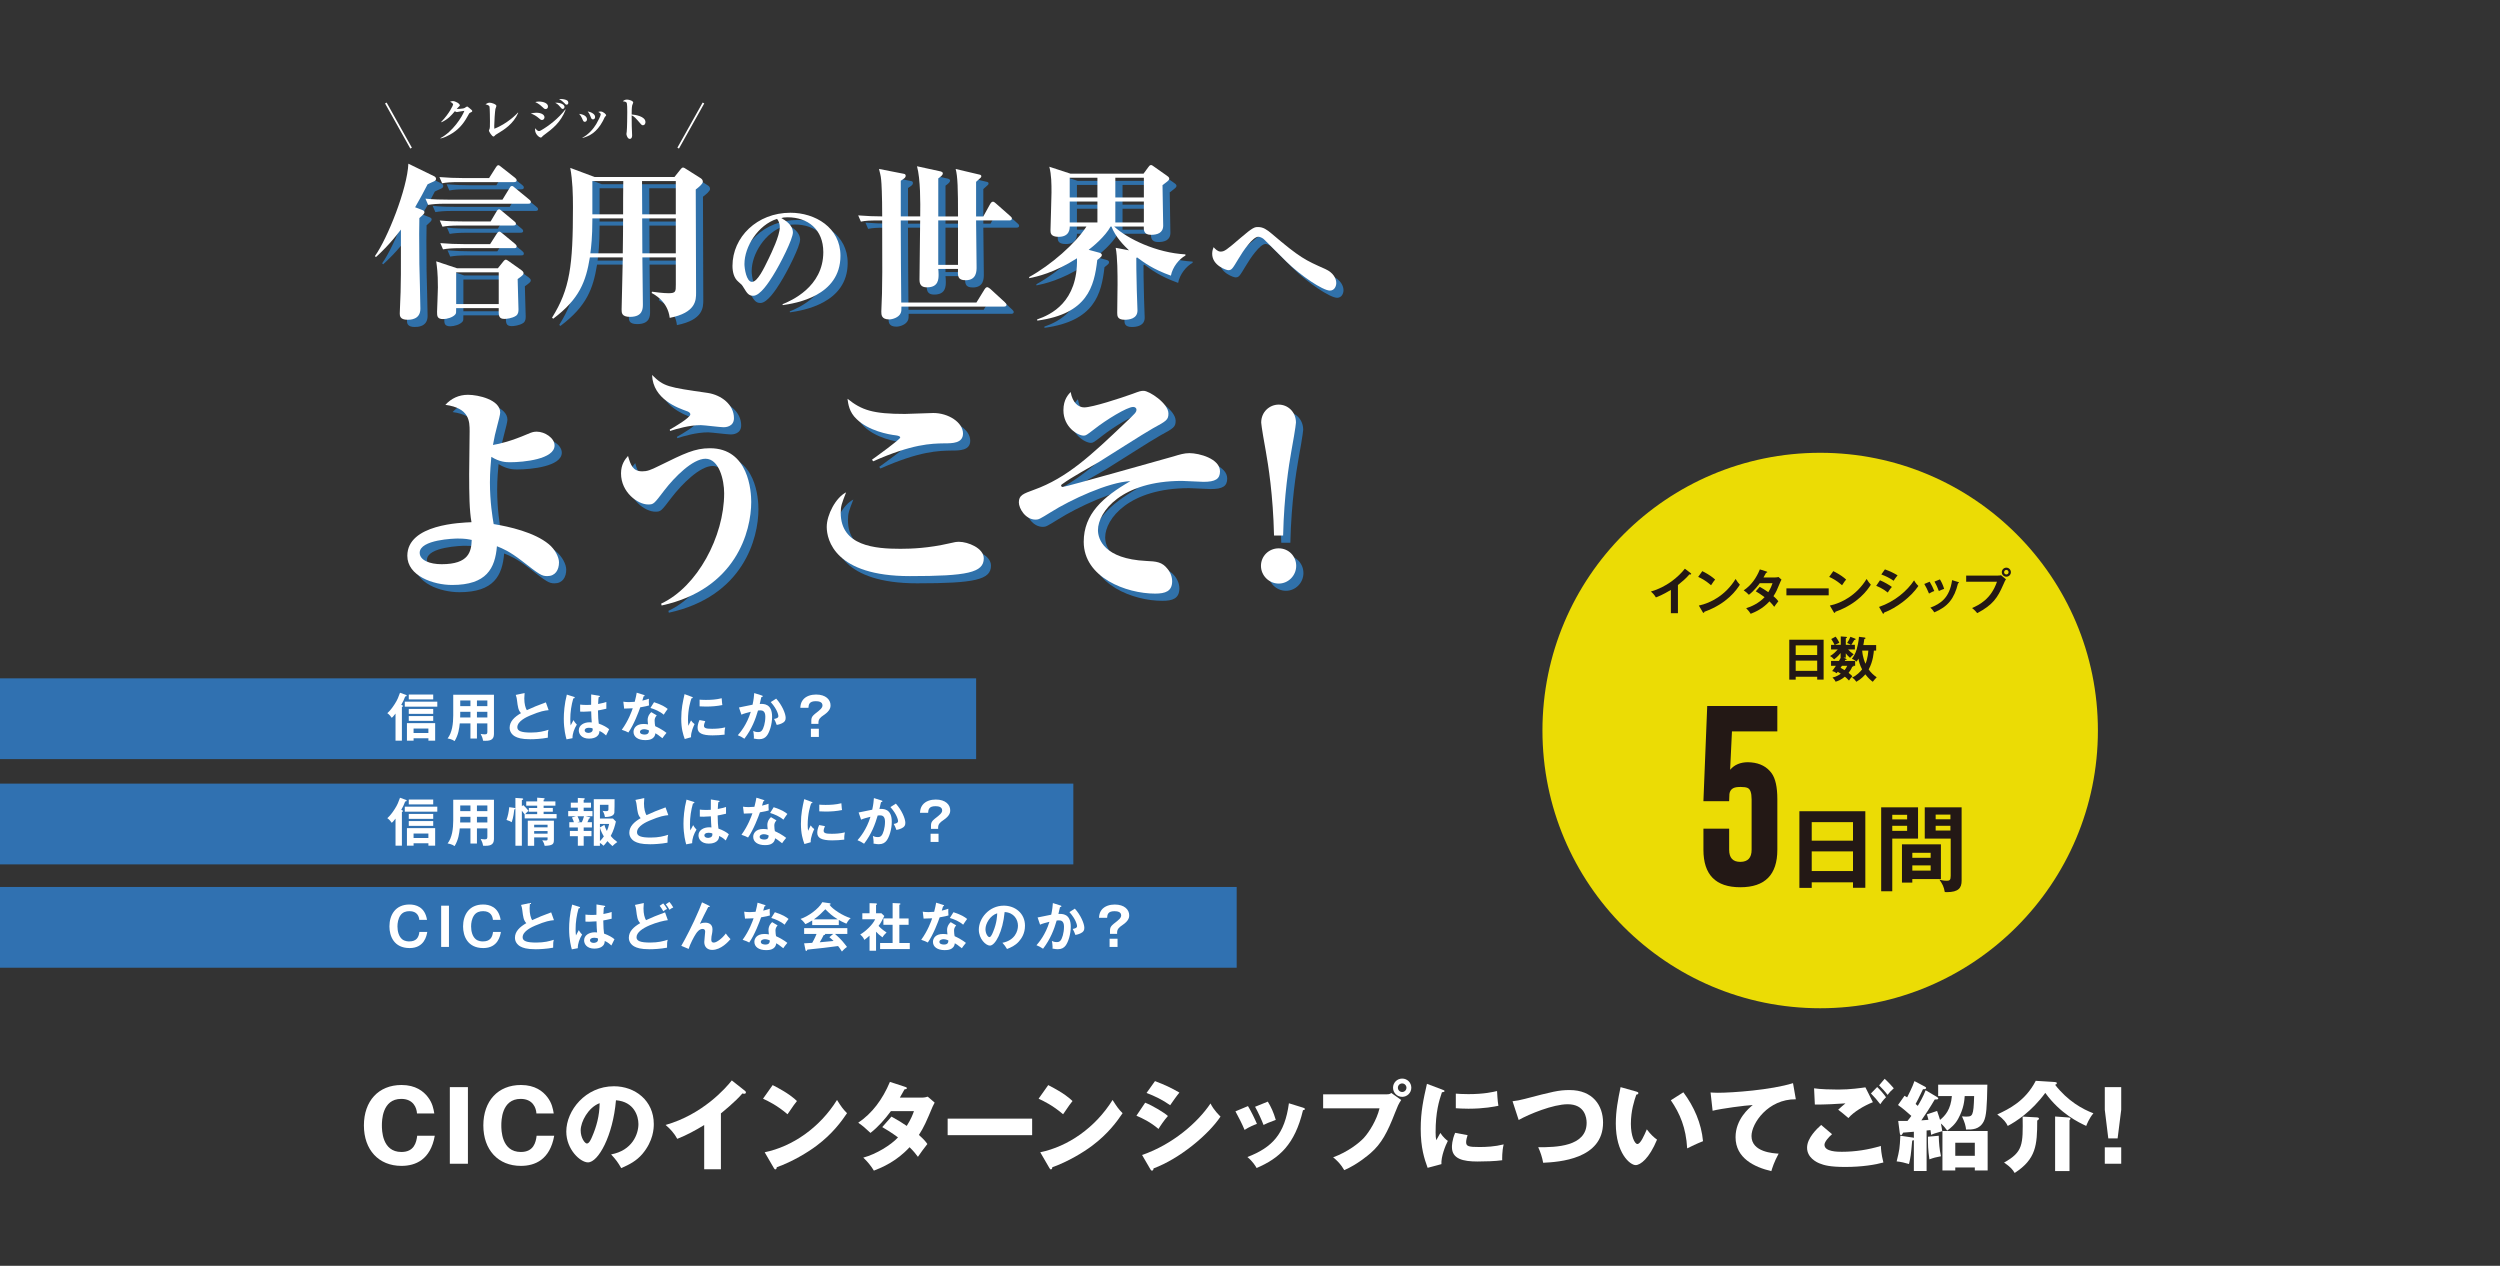 <?xml version="1.0" encoding="UTF-8"?><svg id="_レイヤー_2" xmlns="http://www.w3.org/2000/svg" viewBox="0 0 1285.7 650.98"><rect x="0" y="0" width="1285.7" height="650.98" fill="#333333" stroke="none"/><defs><style>.cls-1{fill:#3071b1;}.cls-2{fill:#fff;}.cls-3{stroke:#fff;stroke-miterlimit:10;stroke-width:.93px;}.cls-3,.cls-4{fill:none;}.cls-5{fill:#231815;}.cls-6{fill:#fe0;opacity:.9;}.cls-7{fill:#3071aa;}</style></defs><g id="_レイヤー_1-2"><rect class="cls-4" x="5.7" width="1280" height="650.98"/><g><path class="cls-2" d="M223.6,584.09c-2.2,12.35-9.9,15.5-17.15,15.5-11.7,0-19.3-8.25-19.3-20.8s7.5-20.8,19.35-20.8c7.25,0,11.3,3.25,13.55,6.2,2.4,3.1,2.9,6.1,3.3,8.45h-8.9c-.15-2.9-1.85-7.5-8.1-7.5-9.95,0-9.95,11.45-9.95,13.65s0,13.65,10.05,13.65c6.55,0,7.7-4.95,8.1-8.35h9.05Z"/><path class="cls-2" d="M240.64,598.49h-9.3v-39.4h9.3v39.4Z"/><path class="cls-2" d="M285.02,584.09c-2.2,12.35-9.9,15.5-17.15,15.5-11.7,0-19.3-8.25-19.3-20.8s7.5-20.8,19.35-20.8c7.25,0,11.3,3.25,13.55,6.2,2.4,3.1,2.9,6.1,3.3,8.45h-8.9c-.15-2.9-1.85-7.5-8.1-7.5-9.95,0-9.95,11.45-9.95,13.65s0,13.65,10.05,13.65c6.55,0,7.7-4.95,8.1-8.35h9.05Z"/><path class="cls-2" d="M314.28,593.69c10.85-2,14.05-10.4,14.05-15.6,0-4.05-2.15-11.5-11.55-12.25-1.55,18.3-9.1,31.95-14.4,31.95-3.9,0-11.15-6.6-11.15-15.85,0-10.75,9.8-23.3,24.5-23.3,10.95,0,20.5,7.45,20.5,19.4,0,2.3-.2,8.7-5.9,15.45-3.05,3.55-6.6,5.4-10.85,7.25-1.65-2.9-2.75-4.4-5.2-7.05Zm-15.65-12.35c0,3.85,2.15,6.75,3.2,6.75,1.2,0,2.15-2.25,2.7-3.55,2.15-4.95,3.8-10.7,3.85-17.2-5.8,2.15-9.75,9.5-9.75,14Z"/><path class="cls-2" d="M370.75,601.34h-8.6v-22.75c-4.45,2.7-9,5.2-13.85,7.1-1.45-2.75-3.7-5.25-6-7.15,19.05-5.4,31-19,34.05-22.9l6.65,5.25c.3,.2,.6,.5,.6,.95s-.4,.65-.8,.65c-.25,0-.45,0-1-.15-3.55,4.25-10.75,10-11.05,10.25v28.75Z"/><path class="cls-2" d="M397.36,558.04c8.4,4.3,11,6.8,12.5,8.2-1.2,1.45-1.55,2-4.85,6.8-5.35-4.6-10.1-6.85-12.6-8l4.95-7Zm-4.1,34.55c14.25-2.95,28.3-12.6,37.2-26.9,2.15,3.4,3,4.65,5.15,6.8-2.9,4.3-7.5,10.6-15.55,16.65-4.55,3.45-12.55,8.3-20.6,11.15,0,.55-.25,1.1-.7,1.1-.3,0-.5-.15-.8-.7l-4.7-8.1Z"/><path class="cls-2" d="M458.47,574.24c3.5,1.95,5.7,3.3,7.85,4.8,2.25-3.55,3.2-6.15,3.7-7.6h-11.85c-3.05,4.1-6.45,8.05-10.5,11.2-3.25-3-3.55-3.3-6.3-5.25,7.15-4.8,12.5-11.95,16.3-21l7.8,2.55c.55,.2,.9,.3,.9,.7,0,.45-.5,.55-1.2,.6-.9,1.65-1.5,2.75-2.4,4.25h10.9c1.85,0,2.65-.25,3.45-.5l3.55,3.05c-.7,1.35-.75,1.4-1.05,2.1-3.2,7.6-4.4,10.45-7.05,14.55,2.8,2.45,3.7,3.7,4.35,4.65-1.35,1.65-4,5.3-4.85,6.6-1.1-1.5-2.3-3-4.3-4.95-6.7,7.3-14.2,10.45-18.35,12.05-1.45-2.45-3.4-4.75-5.45-6.7,6.6-1.75,14.3-6.5,17.85-10.4-3.3-2.45-6.2-4.2-8.1-5.3l4.75-5.4Z"/><path class="cls-2" d="M530.81,575.29v8.5h-43.45v-8.5h43.45Z"/><path class="cls-2" d="M539.08,558.04c8.4,4.3,11,6.8,12.5,8.2-1.2,1.45-1.55,2-4.85,6.8-5.35-4.6-10.1-6.85-12.6-8l4.95-7Zm-4.1,34.55c14.25-2.95,28.3-12.6,37.2-26.9,2.15,3.4,3,4.65,5.15,6.8-2.9,4.3-7.5,10.6-15.55,16.65-4.55,3.45-12.55,8.3-20.6,11.15,0,.55-.25,1.1-.7,1.1-.3,0-.5-.15-.8-.7l-4.7-8.1Z"/><path class="cls-2" d="M588.94,567.09c3.85,1.5,9.95,5.2,11.7,6.85-1.85,2-4.15,5.45-4.85,6.65-4.25-3.6-8.3-5.5-11.35-6.8l4.5-6.7Zm-1.6,26.9c15.7-5.4,28.65-16.7,35.2-26.5,1.65,3.45,4.75,6.35,5.15,6.75-6.3,9.4-21.1,21.7-34.45,26.65,0,.3-.1,1.15-.85,1.15-.35,0-.65-.5-.75-.65l-4.3-7.4Zm6.65-38c5.1,1.95,8.25,3.4,12.55,5.9-1.05,1.2-4.05,5.45-4.75,6.5-3.75-2.65-7.85-4.7-12.15-6.3l4.35-6.1Z"/><path class="cls-2" d="M641.81,568.84c1.55,2.5,3.65,6.85,4.6,9.15-1.25,.45-4.1,1.6-6.35,3.1-1.35-3.25-3.05-6.5-4.7-9.55l6.45-2.7Zm28.3,.8c.55,.15,.95,.3,.95,.75,0,.5-.7,.55-.95,.55-4.2,17.75-12.25,24.75-23.85,29.75-.6-1.05-2.1-3.5-4.75-5.65,12.8-4.95,19.2-11.75,21.35-27.65l7.25,2.25Zm-18.1-3.1c1.7,2.8,2.9,5.35,4.1,9.4-3.65,1.35-4.85,1.85-6.3,2.6-.95-2.55-3-7-4.35-9.35l6.55-2.65Z"/><path class="cls-2" d="M713.11,562.79c1.55,0,1.9-.3,2.4-.7l5.1,3.6c-1.4,2.1-1.8,3.1-3.2,6.65-3.9,10.05-6.9,15.75-12.5,20.65-1.1,.95-6.85,5.9-13.6,8.8-1.65-2.95-3.5-4.8-5.7-6.6,7.6-2.8,13.35-7.35,15.8-10,2.75-3,6.6-9.15,8.05-15.2h-29v-7.2h32.65Zm12.7-3.4c0,2.6-2.1,4.7-4.7,4.7s-4.7-2.1-4.7-4.7,2.1-4.7,4.7-4.7,4.7,2.05,4.7,4.7Zm-6.9,0c0,1.2,.95,2.2,2.2,2.2s2.2-1,2.2-2.2-1-2.2-2.2-2.2-2.2,.95-2.2,2.2Z"/><path class="cls-2" d="M741.55,560.29c.95,.35,1.35,.5,1.35,.85,0,.45-1,.55-1.35,.6-1.5,4.45-3.25,10.15-3.25,20.65,0,2.05,.1,2.6,.35,4,.3-.55,1.5-2.75,2.1-3.75,1.45,2.25,3.05,3.55,3.85,4.1-1.25,2.35-3.55,8.15-3.3,11.95l-7.1,1.9c-1.7-4.7-3.55-10.25-3.55-20,0-9.05,1.4-15.25,3.2-23.2l7.7,2.9Zm13.2,23.5c-.3,.85-.75,2.55-.75,3.55,0,2.2,1.2,2.55,6.95,2.55,3.35,0,7.75-.2,12.35-1.35-.9,3.7-.75,7.45-.75,8.15-3.45,.5-9.1,.65-12.65,.65-7.45,0-13.2-1.3-13.2-7.4,0-.65,0-3.5,1.65-7.35l6.4,1.2Zm-6.05-21.35c1.5,.1,3.5,.25,6.5,.25,8.25,0,12.8-1.15,14.7-1.6,.05,.8,.25,5.2,.7,7.6-2.05,.4-7.3,1.5-15.4,1.5-2.95,0-4.9-.15-6.5-.25v-7.5Z"/><path class="cls-2" d="M777.87,566.34c2.2-.25,3.55-.5,6.3-1.2,14.1-3.7,17.5-4.55,23-4.55,12,0,17.25,7.95,17.25,16.75,0,18.85-22.75,20.25-30.8,20.65-.5-2.8-1.4-5.5-2.55-8,9,.05,24.9-.25,24.9-12.55,0-2.6-.9-9.55-9.75-9.55-7.45,0-19.8,5.05-25.2,8.1l-3.15-9.65Z"/><path class="cls-2" d="M841.58,561.39c.45,.15,1,.3,1,.75,0,.65-.6,.75-1.05,.8-1.05,3.05-2.8,8.3-2.8,15.05,0,6.1,1.9,10.35,3.35,10.35,1.6,0,3.5-4.4,4.85-7.55,1.85,2.55,3.75,4.25,5.25,5.3-4,9.7-8.55,13.1-11,13.1-2.8,0-10.2-5.95-10.2-21.4,0-6.4,1.1-12.25,2.45-18.7l8.15,2.3Zm24.15,.35c5.5,7.4,9.25,15.9,10.1,25.15-2.95,1.15-6.5,2.85-8.15,3.7-.6-10.6-3.7-17.9-8.4-24.75l6.45-4.1Z"/><path class="cls-2" d="M923.56,565.34c-14.3-.15-22.8,12.4-22.8,18.9,0,8.3,11.3,8.9,13.95,9.05-2.4,4.45-3.25,7.35-3.75,9-8.75-2.05-18.4-6.7-18.4-17.45,0-9.2,6.9-14.95,8.85-16.55-3.9,.2-16.15,1.8-20.65,2.95l-1.05-9.4c1.1,.05,2.15,.15,3.75,.15,7.35,0,27.3-1.4,38.65-4.95l1.45,8.3Z"/><path class="cls-2" d="M942.19,583.29c-1.4,1.2-3.9,3.8-3.9,5.45,0,3.6,6.85,3.6,8.95,3.6,6.8,0,13.55-1.05,20.05-3,.05,1.25,.15,4,1.3,8.5-3.85,1.1-10.9,2.3-19.55,2.3-7.8,0-10.9-.85-13.35-1.85-1.6-.65-6.35-3-6.35-8.05s5.2-9.85,7.25-11.7l5.6,4.75Zm21-16.45c-4.65,1.85-9.85,4.95-12.6,8.15-1.8-1.55-3.7-3.15-5.25-4.3,1.85-1.7,2.3-2.05,3.75-3.25-3.1,.25-11.5,.7-15.75,.6l-.4-8.35c3,.5,9.15,.65,12.45,.65,6.3,0,11.8-.85,13.95-1.15l3.85,7.65Zm2.2-7.8c1.35,1.25,3.45,3.6,4.55,5.25-.75,.75-1.4,1.35-2.95,3.6-2.1-2.7-2.4-3-4.8-5.55l3.2-3.3Zm3.85-4.25c.75,.7,2.2,2,4.7,4.9-1.3,1.1-2.4,2.3-3.2,3.4-1.05-1.45-3.2-3.85-4.35-4.9l2.85-3.4Z"/><path class="cls-2" d="M996.76,563.69v-5.85h25.3c-.2,11.5-.5,16.15-1.85,18.85-2.2,4.3-6.05,4.25-9.1,4.2-.2-1.8-.6-3.55-2.1-6.75,.7,.05,1.2,.1,1.9,.1,3.5,0,4.05,0,4.35-10.55h-4.85c-.15,2.1-.4,6.25-3.35,11.65-1.65,3.05-3.9,4.8-5.65,6.1-.85-1.15-1.9-2.55-3.25-3.65,.35,1.5,.5,2.7,.7,3.95-4,1.15-4.45,1.3-5.7,1.9-.05-.35-.1-.6-.35-2.45-1.05,.15-1.45,.15-2,.2v20.85h-6.55v-15.9c-.15,.1-.4,.15-.85,.25-.7,7.75-.8,8.35-1.65,12.05-1.75-.55-4.4-1.2-6.35-1.35,1.5-6.1,1.55-6.55,1.9-13.2l6.5,.95c.2,.05,.3,.05,.45,.15v-3.15l-5.5,.45c-.3,.65-.75,1.3-1.1,1.3-.45,0-.6-.65-.65-1.1l-.8-6.2c3,.05,3.9,0,4.75,0,.9-1.1,1.5-1.85,2-2.6-2.2-1.95-4.4-3.9-6.85-5.6l3.35-4.75c.6,.35,.8,.45,1.35,.8,.3-.6,2.85-5.5,3.75-8.35l5.3,2.8c.35,.2,.7,.4,.7,.7,0,.75-1.15,.7-1.6,.65-1.85,4-3.5,7.05-3.8,7.6,.15,.15,.95,.85,1.1,1,.8-1.3,2.95-4.95,4.05-8.05l5.65,3.35c.35,.2,.85,.55,.85,.8,0,.6-.5,.6-1.8,.6-2.15,3.7-5.2,8.4-6.9,10.75,2.1-.15,3-.25,3.65-.3-.3-1.25-.55-1.95-.8-2.8l5.25-1.75c.95,2.7,1.25,3.75,1.5,4.6,2.65-2.1,5.55-5.4,6.1-12.25h-7.05Zm.3,20.4c.1,3.85,.35,6.9,1.15,10.55-2.45,.45-3.85,.8-5.95,1.6-.75-5.1-.75-7.65-.75-11.65l5.55-.5Zm8.5,16.3v1.55h-6.6v-20.3h23.25v20.3h-6.6v-1.55h-10.05Zm10.05-6v-6.7h-10.05v6.7h10.05Z"/><path class="cls-2" d="M1055.7,556.39c1.7,.1,2.1,.2,2.1,.65,0,.55-.6,.75-.9,.85,6.5,8.35,14.1,12.55,19.7,14.65-2.2,2.55-3.45,5.85-3.7,6.5-3.85-1.8-13.25-6.2-21.05-17-7.05,9.65-15.2,14.85-19.3,17-.8-1.65-1.9-3.35-5.4-5.9,6.05-2.85,14.4-6.85,19.8-17.3l8.75,.55Zm-8.35,18.25c.9,.05,1.25,.25,1.25,.65s-.4,.65-.9,1c0,12.7-.6,19.8-11.6,26.95-1.05-1.8-2.15-3.1-5.45-5.35,9.8-5.5,9.75-9.2,9.55-23.65l7.15,.4Zm16.4,.05c.5,.05,1.05,.05,1.05,.6,0,.3-.15,.45-.5,.8v26.15h-7.4v-28.05l6.85,.5Z"/><path class="cls-2" d="M1090.9,559.09v11.65l-1.85,14.7h-4.8l-1.8-14.7v-11.65h8.45Zm-8.45,30.95h8.45v8.45h-8.45v-8.45Z"/></g><g><g><path class="cls-7" d="M220.6,111.6c.96,.35,1.39,.69,1.39,1.22,0,.7-.35,1.04-2.61,3.04-.09,3.3-.17,10.51,0,23.54,.09,3.74,.52,19.89,.52,23.11,0,5.65-5.3,5.65-6.6,5.65-4,0-4-2.17-4-3.3,0-1.74,.43-9.38,.43-10.95,.17-5.56,.17-8.17,.17-32.14-5.91,7.82-10.77,12.25-12.86,14.16l-.52-.52c6.43-8.95,16.68-34.66,17.2-47.52l13.2,6.43c.52,.26,1.04,.7,1.04,1.39s-.69,1.13-1.13,1.3c-.52,.26-2.78,1.22-3.21,1.48-2.08,4.08-4.26,8.08-6.43,11.81l3.39,1.3Zm41.52-5.21l3.56-5.82c.17-.35,.61-1.22,1.3-1.22,.43,0,.78,.26,1.56,.96l7.3,5.99c.43,.35,.87,.7,.87,1.3,0,.78-.69,.87-1.3,.87h-42.13c-5.3,0-7.21,.26-9.38,.61l-1.39-3.21c4.08,.43,8.25,.52,12.34,.52h27.28Zm-2.35,35.27l2.78-3.47c.52-.69,1.04-.96,1.3-.96,.43,0,1.22,.61,1.74,.96l6.25,4.43c.43,.35,1.13,.87,1.13,1.56,0,.61-.17,1.04-3.04,3.04,0,2.52,.43,13.38,.43,15.55,0,1.22-.09,2.43-1.22,3.3-2,1.39-5.13,1.65-5.91,1.65-3.13,0-3.13-1.65-3.04-5.56h-21.89c0,2.35,0,2.61-.35,3.13-1.22,1.65-4.43,2.52-6.34,2.52-3.13,0-3.13-1.65-3.13-3.74,0-.69,.43-10.51,.43-12.51,0-7.91-.52-10.86-.87-13.46l10.68,3.56h21.02Zm-4.52-46.39l3.47-5.47c.35-.61,.78-1.13,1.3-1.13,.43,0,.61,.26,1.56,.96l6.95,5.47c.43,.35,.87,.78,.87,1.3,0,.87-.78,.96-1.39,.96h-27.54c-5.3,0-7.21,.17-9.38,.61l-1.39-3.21c4.08,.35,8.17,.52,12.34,.52h13.2Zm.78,22.33l3.04-5.13c.09-.17,.61-1.13,1.3-1.13,.35,0,.61,.17,1.56,.96l6.25,5.21c.35,.26,.87,.69,.87,1.3,0,.78-.78,.87-1.39,.87h-27.02c-5.3,0-7.21,.26-9.38,.61l-1.39-3.21c4.08,.43,8.25,.52,12.34,.52h13.81Zm-.26,11.64l3.39-5.3c.26-.43,.78-1.13,1.3-1.13,.43,0,.78,.26,1.65,.96l6.43,5.3c.43,.35,.87,.78,.87,1.39,0,.78-.69,.87-1.3,.87h-27.19c-5.3,0-7.21,.26-9.38,.61l-1.39-3.21c4.08,.35,8.17,.52,12.33,.52h13.29Zm-17.46,14.51v16.33h21.89v-16.33h-21.89Z"/><path class="cls-7" d="M350.57,94.75l3.04-3.82c.78-.96,1.04-1.04,1.39-1.04,.43,0,1.13,.43,1.48,.69l7.56,4.78c.52,.35,1.13,.87,1.13,1.82,0,1.13-2.17,2.87-3.65,4,0,8.43,.17,45.52,.17,53.08,0,3.82,0,10.25-13.55,12.94-1.04-8.6-7.99-12.07-9.29-12.77l.17-.69c2,.26,5.73,.78,8.51,.78,3.73,0,3.73-.87,3.73-4.43v-13.99h-17.2c0,3.82,.26,20.67,.26,24.06,0,2.26,0,6.52-6.6,6.52-4.34,0-4.34-2.08-4.34-3.82,0-3.04,.61-23.02,.61-26.76h-16.94c-2,12.25-5.21,21.28-18.85,31.53l-.61-.52c9.21-14.77,10.77-26.58,10.77-56.81,0-6.78-.17-13.55-1.39-20.24l12.51,4.69h41.09Zm-42.22,21.28v.78c0,8.6-.61,14.16-1.04,17.2h16.68c.09-3.04,.17-15.98,.17-17.98h-15.81Zm0-19.2v17.11h15.81c0-2.43,0-14.42,.09-17.11h-15.9Zm42.91,17.11v-17.11h-17.37c0,5.73,.09,12.42,.09,17.11h17.29Zm0,20.07v-17.98h-17.29c0,5.99,.09,11.99,.09,17.98h17.2Z"/><path class="cls-7" d="M406.14,160.16c4.14-1.67,20.98-8.75,20.98-26.79,0-11.69-7.95-17.91-18.38-17.91-1.8,0-2.34,.13-3.21,.4,1.74,1,5.95,3.41,5.95,7.42,0,3.27-6.28,15.9-10.36,22.38-1.8,2.87-6.41,10.16-10.02,10.16-2.41,0-3.21-1.34-5.01-4.28-.8-1.34-.87-1.4-2.67-2.94-2.27-1.87-3.01-5.08-3.01-8.15,0-14.77,12.63-27.33,29.8-27.33,12.63,0,25.73,7.55,25.73,22.12,0,20.85-23.19,24.46-29.67,25.39l-.13-.47Zm-19.58-20.71c0,2.27,1,9.22,3.88,9.22s6.08-6.82,8.62-12.03c1.27-2.67,5.68-11.69,5.68-16.04,0-2.34-.8-3.47-1.4-4.34-9.82,3.14-16.77,14.3-16.77,23.19Z"/><path class="cls-7" d="M509.43,114.99l3.56-6.43c.17-.26,.69-1.13,1.39-1.13,.52,0,1.39,.78,1.56,.96l7.3,6.43c.52,.43,.87,.78,.87,1.3,0,.78-.69,.96-1.3,.96h-17.11c0,3.74,.26,20.5,.26,23.98,0,2.08,0,6.78-5.65,6.78-4.17,0-4.08-2.26-3.91-5.82h-10.16c.09,.87,.17,1.65,.17,2.78,0,2.35,0,6.69-5.91,6.69-1.82,0-3.91-.43-3.91-3.82,0-4.86,.35-26.23,.35-30.58h-9.99c.09,21.28,.09,23.63,.26,42.22h38.66l4.17-6.78c.17-.26,.69-1.13,1.39-1.13,.43,0,1.22,.61,1.56,.87l7.47,6.86c.69,.61,.87,.96,.87,1.39,0,.7-.69,.87-1.3,.87h-52.73c0,1.91,0,2.35-.35,3.3-.96,2.35-4.34,3.3-5.91,3.3-4.08,0-4.08-2.43-4.08-4.08,0-1.48,.35-7.82,.35-9.21,.17-7.73,.17-9.21,.09-37.61h-1.56c-5.3,0-7.21,.17-9.38,.61l-1.39-3.21c4.08,.35,8.77,.52,12.34,.52,0-10.95-.35-17.2-.52-18.68-.17-2.35-.7-3.82-1.13-5.73l12.86,2.52c.61,.09,.87,.52,.87,.96,0,.96-.52,1.3-2.52,2.61v18.33h9.99c.09-7.3,.17-19.11-1.65-25.8l12.33,2.69c.43,.17,.96,.43,.96,.96,0,.78-.78,1.48-2.35,2.61v19.55h10.16c0-14.25-.17-20.59-1.22-24.41l12.16,2.87c.52,.09,1.04,.26,1.04,.87,0,.43-.35,.87-1.04,1.39-.78,.69-1.13,1.04-1.65,1.48v17.81h3.74Zm-13.03,24.93v-22.85h-10.16v22.85h10.16Z"/><path class="cls-7" d="M576.69,120.2c6.86,6.34,21.8,13.55,36.66,14.33v.61c-3.21,1.74-6.6,5.82-7.47,10.34-9.21-3.3-13.73-6.69-17.37-9.38l-.43,.26c0,2.69,0,7.73,.26,16.68,0,1.13,.35,9.64,.35,10.34,0,4.26-4.26,4.78-6.6,4.78-3.74,0-3.82-2-3.82-3.56,0-2,.17-12.16,.17-14.51,0-5.13,0-14.42-.96-18.94l6.86,1.3c-2.61-2.43-7.04-6.95-9.03-12.25h-.43c-2.78,5.13-9.12,10.34-11.29,11.99l5.47,1.48c.69,.17,1.3,.61,1.3,1.13,0,.78-.26,.96-2.35,2.61-1.56,13.81-5.12,27.71-30.84,31.19l-.09-.61c7.12-2.43,21.02-8.95,20.5-31.45-11.73,7.56-20.76,9.47-24.58,10.25v-.61c11.21-6.17,23.8-17.2,29.45-25.97h-8.6c0,1.22-.09,5.3-5.73,5.3-4.17,0-4.17-2.08-4.17-3.39,0-1.22,.52-16.5,.52-19.37,0-4.43,0-9.12-1.13-13.29l10.86,3.56h37.61l2.35-3.21c.43-.61,.87-1.22,1.48-1.22,.43,0,.78,.26,1.39,.7l6.78,4.78c.26,.17,1.22,.78,1.22,1.48,0,.78-.35,1.04-3.47,3.39,0,2.95,.35,17.46,.35,20.76,0,3.91-3.13,4.78-6.25,4.78-3.82,0-3.74-2.52-3.74-4.26h-15.2Zm-22.85-25.1v10.16h14.25v-10.16h-14.25Zm14.25,23.02v-10.77h-14.25v10.77h14.25Zm23.89-12.86v-10.16h-14.68v10.16h14.68Zm0,12.86v-10.77h-14.68v10.77h14.68Z"/><path class="cls-7" d="M631.47,133.1c1.87,0,2.87-.67,10.29-7.08,6.35-5.48,7.28-5.55,8.95-5.55,2.67,0,4.54,1.34,7.02,3.41,14.63,12.49,17.31,13.63,27.53,18.17,4.48,2,5.68,5.21,5.68,7.22,0,1.54-.87,3.88-3.27,3.88-3.67,0-15.23-7.82-22.25-14.77-1.6-1.6-9.89-9.82-11.49-11.43-.33-.4-1.74-1.47-3.14-1.47-2.74,0-7.75,7.22-10.09,11.23-3.21,5.35-3.54,5.95-5.35,5.95-.73,0-8.22-2.27-8.22-8.42,0-1.54,.4-2.61,.73-3.41,.87,.94,2.07,2.27,3.61,2.27Z"/><path class="cls-7" d="M275.12,226.92c2.4-1.08,3.36-1.2,4.68-1.2,4.08,0,9.12,3.24,9.12,7.08,0,7.08-15.84,8.64-22.92,8.64-2.16,0-5.28-.12-9.6-2.76-.24,3-.72,7.44-.72,13.08,0,10.08,1.32,18,1.92,21.48,8.04,1.32,20.88,4.2,28.32,10.32,3.24,2.64,5.28,6.72,5.28,9.36,0,3.96-1.92,7.08-6,7.08-2.88,0-3.96-.72-13.2-7.92-6.24-4.8-9.72-6.24-12.72-7.44-.96,11.4-5.28,19.92-23.04,19.92-9.72,0-23.04-4.68-23.04-15,0-16.32,27.84-17.04,33-17.28-1.08-5.76-1.2-14.64-1.2-24.72,0-3.48,.24-18.84,.24-21.96,0-5.16,0-12-12.48-13.68,3.12-3.36,6.96-5.16,11.64-5.16,5.28,0,16.56,2.52,16.56,9.12,0,1.08-.84,4.2-1.44,6.48-.96,3.48-1.68,6.72-2.28,10.2,3.72-.6,9.48-2.04,17.88-5.64Zm-36,53.76c-1.56,0-19.56,.48-19.56,7.32,0,3.84,5.16,5.88,11.28,5.88,14.16,0,15.24-6.6,15.48-12.48-1.68-.36-3.36-.72-7.2-.72Z"/><path class="cls-7" d="M343.73,314.15c18.6-8.64,32.4-34.56,32.4-56.76,0-6.96-2.64-17.76-9.6-17.76-6.6,0-15.96,9.48-21.12,16.2-5.4,7.08-5.52,7.32-8.4,7.32-5.28,0-13.92-6.24-13.92-15.96,0-4.68,2.04-7.2,3.6-9,1.32,4.68,2.52,7.92,7.32,7.92,2.52,0,4.2-.6,8.76-2.88,12.96-6.36,18.24-9,26.04-9,20.04,0,21.24,22.32,21.24,27.6,0,15-7.68,44.88-46.08,53.28l-.24-.96Zm4.44-89.52c2.04-1.08,10.56-6.12,10.56-7.8,0-.96-1.08-1.44-1.8-1.68-4.32-1.56-17.4-6-17.88-18.6,6.12,6,7.8,6.24,28.68,9.24,6.96,1.08,13.44,6,13.44,12.96,0,4.56-4.56,4.68-5.28,4.68-1.8,0-10.08-1.08-11.76-1.08-6.12,0-12.36,1.92-15.84,3l-.12-.72Z"/><path class="cls-7" d="M436.09,267.47c0,17.04,17.64,18.48,30.72,18.48,5.76,0,14.52-.36,24.96-2.76,3-.72,3.84-.84,5.16-.84,4.56,0,12.72,3.24,12.72,8.52,0,7.32-8.4,9.12-38.04,9.12-38.4,0-42.72-18.48-42.72-25.32,0-6.24,4.68-15.12,9.96-17.76-2.28,5.88-2.76,7.08-2.76,10.56Zm16.08-27.36c2.16-1.56,14.52-10.44,14.52-11.4,0-.72-1.32-.96-2.04-1.08-4.2-.48-14.28-2.4-20.4-8.4-3.84-3.6-4.32-7.8-4.68-10.44,7.32,5.88,13.08,7.8,29.52,7.8,2.28,0,12.48-.48,14.64-.48,7.68,0,15.24,4.8,15.24,10.56,0,5.04-5.52,5.04-9.6,5.04-6.72,.12-16.32,.24-36.6,9.24l-.6-.84Z"/><path class="cls-7" d="M561.29,213.24c4.2,0,18.84-4.8,24.84-6.96,3.84-1.44,4.32-1.56,5.76-1.56,2.88,0,12.72,6.48,12.72,11.64,0,3.24-.96,3.84-8.04,7.68-4.56,2.52-23.76,14.88-27.72,17.28-5.28,3.12-13.8,7.68-18.72,11.28-.24,.12-.72,.48-.72,.84,0,.24,.24,.72,.84,.72,1.44,0,53.88-14.88,57-15.72,3.12-.96,5.52-1.68,8.16-1.68,5.04,0,15.72,2.88,15.72,9.36,0,3.96-2.4,5.4-8.52,5.4-1.68,0-9.48-.48-11.04-.48-30.96,0-43.2,15.84-43.2,25.32,0,4.68,3.24,14.76,24.72,15.84,5.4,.24,8.28,.48,11.16,4.2,.6,.72,2.28,3.12,2.28,6.24,0,5.16-3.48,6.36-8.76,6.36-14.88,0-36.72-8.28-36.72-26.64,0-14.28,9.84-23.04,24-31.2-11.28,.48-30.84,9.6-40.92,15.96-5.64,3.48-6.24,3.84-7.8,3.84-5.28,0-8.64-5.76-8.64-8.88,0-3.72,2.28-4.44,7.8-6.48,17.04-6.12,29.4-17.76,47.04-34.56,5.04-4.8,5.64-5.28,5.64-6.72,0-.6-.6-1.32-1.68-1.32-3.12,0-13.92,6.6-20.28,11.64-3.6,2.76-4.08,3.12-5.16,3.12-3,0-10.44-4.32-10.44-13.08,0-5.64,2.64-8.16,3.72-9.36,.96,5.64,4.08,7.92,6.96,7.92Z"/><path class="cls-7" d="M670.33,294.71c0,5.04-4.08,9.12-9,9.12s-9.12-4.08-9.12-9.12,4.08-9,9.12-9,9,3.96,9,9Zm-11.4-15.6c-.48-21-3-36.36-4.2-43.2-.48-2.4-2.4-13.56-2.4-14.88,0-5.52,4.32-9.24,9-9.24s8.88,3.72,8.88,9.24c0,1.32-1.92,12.48-2.4,14.88-1.2,6.84-3.72,22.2-4.2,43.2h-4.68Z"/></g><g><path class="cls-2" d="M216.89,107.89c.96,.35,1.39,.69,1.39,1.22,0,.7-.35,1.04-2.61,3.04-.09,3.3-.17,10.51,0,23.54,.09,3.74,.52,19.89,.52,23.11,0,5.65-5.3,5.65-6.6,5.65-4,0-4-2.17-4-3.3,0-1.74,.43-9.38,.43-10.95,.17-5.56,.17-8.17,.17-32.14-5.91,7.82-10.77,12.25-12.86,14.16l-.52-.52c6.43-8.95,16.68-34.66,17.2-47.52l13.2,6.43c.52,.26,1.04,.69,1.04,1.39s-.69,1.13-1.13,1.3c-.52,.26-2.78,1.22-3.21,1.48-2.08,4.08-4.26,8.08-6.43,11.81l3.39,1.3Zm41.52-5.21l3.56-5.82c.17-.35,.61-1.22,1.3-1.22,.43,0,.78,.26,1.56,.96l7.3,5.99c.43,.35,.87,.7,.87,1.3,0,.78-.69,.87-1.3,.87h-42.13c-5.3,0-7.21,.26-9.38,.61l-1.39-3.21c4.08,.43,8.25,.52,12.34,.52h27.28Zm-2.35,35.27l2.78-3.47c.52-.69,1.04-.96,1.3-.96,.43,0,1.22,.61,1.74,.96l6.25,4.43c.43,.35,1.13,.87,1.13,1.56,0,.61-.17,1.04-3.04,3.04,0,2.52,.43,13.38,.43,15.55,0,1.22-.09,2.43-1.22,3.3-2,1.39-5.13,1.65-5.91,1.65-3.13,0-3.13-1.65-3.04-5.56h-21.89c0,2.35,0,2.61-.35,3.13-1.22,1.65-4.43,2.52-6.34,2.52-3.13,0-3.13-1.65-3.13-3.74,0-.69,.43-10.51,.43-12.51,0-7.9-.52-10.86-.87-13.46l10.68,3.56h21.02Zm-4.52-46.39l3.47-5.47c.35-.61,.78-1.13,1.3-1.13,.43,0,.61,.26,1.56,.96l6.95,5.47c.43,.35,.87,.78,.87,1.3,0,.87-.78,.96-1.39,.96h-27.54c-5.3,0-7.21,.17-9.38,.61l-1.39-3.21c4.08,.35,8.17,.52,12.34,.52h13.2Zm.78,22.33l3.04-5.13c.09-.17,.61-1.13,1.3-1.13,.35,0,.61,.17,1.56,.96l6.25,5.21c.35,.26,.87,.69,.87,1.3,0,.78-.78,.87-1.39,.87h-27.02c-5.3,0-7.21,.26-9.38,.61l-1.39-3.21c4.08,.43,8.25,.52,12.34,.52h13.81Zm-.26,11.64l3.39-5.3c.26-.43,.78-1.13,1.3-1.13,.43,0,.78,.26,1.65,.96l6.43,5.3c.43,.35,.87,.78,.87,1.39,0,.78-.69,.87-1.3,.87h-27.19c-5.3,0-7.21,.26-9.38,.61l-1.39-3.21c4.08,.35,8.17,.52,12.33,.52h13.29Zm-17.46,14.51v16.33h21.89v-16.33h-21.89Z"/><path class="cls-2" d="M346.86,91.03l3.04-3.82c.78-.96,1.04-1.04,1.39-1.04,.43,0,1.13,.43,1.48,.69l7.56,4.78c.52,.35,1.13,.87,1.13,1.82,0,1.13-2.17,2.87-3.65,4,0,8.43,.17,45.52,.17,53.08,0,3.82,0,10.25-13.55,12.94-1.04-8.6-7.99-12.07-9.29-12.77l.17-.69c2,.26,5.73,.78,8.51,.78,3.74,0,3.74-.87,3.74-4.43v-13.99h-17.2c0,3.82,.26,20.67,.26,24.06,0,2.26,0,6.52-6.6,6.52-4.34,0-4.34-2.08-4.34-3.82,0-3.04,.61-23.02,.61-26.76h-16.94c-2,12.25-5.21,21.28-18.85,31.53l-.61-.52c9.21-14.77,10.77-26.58,10.77-56.81,0-6.78-.17-13.55-1.39-20.24l12.51,4.69h41.09Zm-42.22,21.28v.78c0,8.6-.61,14.16-1.04,17.2h16.68c.09-3.04,.17-15.98,.17-17.98h-15.81Zm0-19.2v17.11h15.81c0-2.43,0-14.42,.09-17.11h-15.9Zm42.91,17.11v-17.11h-17.37c0,5.73,.09,12.42,.09,17.11h17.29Zm0,20.07v-17.98h-17.29c0,5.99,.09,11.99,.09,17.98h17.2Z"/><path class="cls-2" d="M402.43,156.45c4.14-1.67,20.98-8.75,20.98-26.79,0-11.69-7.95-17.91-18.38-17.91-1.8,0-2.34,.13-3.21,.4,1.74,1,5.95,3.41,5.95,7.42,0,3.27-6.28,15.9-10.36,22.38-1.8,2.87-6.41,10.16-10.02,10.16-2.41,0-3.21-1.34-5.01-4.28-.8-1.34-.87-1.4-2.67-2.94-2.27-1.87-3.01-5.08-3.01-8.15,0-14.77,12.63-27.33,29.8-27.33,12.63,0,25.73,7.55,25.73,22.12,0,20.85-23.19,24.46-29.67,25.39l-.13-.47Zm-19.58-20.71c0,2.27,1,9.22,3.88,9.22s6.08-6.82,8.62-12.03c1.27-2.67,5.68-11.69,5.68-16.04,0-2.34-.8-3.47-1.4-4.34-9.82,3.14-16.77,14.3-16.77,23.19Z"/><path class="cls-2" d="M505.71,111.27l3.56-6.43c.17-.26,.69-1.13,1.39-1.13,.52,0,1.39,.78,1.56,.96l7.3,6.43c.52,.43,.87,.78,.87,1.3,0,.78-.69,.96-1.3,.96h-17.11c0,3.74,.26,20.5,.26,23.98,0,2.08,0,6.78-5.65,6.78-4.17,0-4.08-2.26-3.91-5.82h-10.16c.09,.87,.17,1.65,.17,2.78,0,2.35,0,6.69-5.91,6.69-1.82,0-3.91-.43-3.91-3.82,0-4.86,.35-26.23,.35-30.58h-9.99c.09,21.28,.09,23.63,.26,42.22h38.66l4.17-6.78c.17-.26,.69-1.13,1.39-1.13,.43,0,1.22,.61,1.56,.87l7.47,6.86c.69,.61,.87,.96,.87,1.39,0,.7-.69,.87-1.3,.87h-52.73c0,1.91,0,2.35-.35,3.3-.96,2.35-4.34,3.3-5.91,3.3-4.08,0-4.08-2.43-4.08-4.08,0-1.48,.35-7.82,.35-9.21,.17-7.73,.17-9.21,.09-37.61h-1.56c-5.3,0-7.21,.17-9.38,.61l-1.39-3.21c4.08,.35,8.77,.52,12.34,.52,0-10.95-.35-17.2-.52-18.68-.17-2.35-.7-3.82-1.13-5.73l12.86,2.52c.61,.09,.87,.52,.87,.96,0,.96-.52,1.3-2.52,2.61v18.33h9.99c.09-7.3,.17-19.11-1.65-25.8l12.33,2.69c.43,.17,.96,.43,.96,.96,0,.78-.78,1.48-2.35,2.61v19.55h10.16c0-14.25-.17-20.59-1.22-24.41l12.16,2.87c.52,.09,1.04,.26,1.04,.87,0,.43-.35,.87-1.04,1.39-.78,.7-1.13,1.04-1.65,1.48v17.81h3.74Zm-13.03,24.93v-22.85h-10.16v22.85h10.16Z"/><path class="cls-2" d="M572.98,116.49c6.86,6.34,21.8,13.55,36.66,14.33v.61c-3.21,1.74-6.6,5.82-7.47,10.34-9.21-3.3-13.73-6.69-17.37-9.38l-.43,.26c0,2.69,0,7.73,.26,16.68,0,1.13,.35,9.64,.35,10.34,0,4.26-4.26,4.78-6.6,4.78-3.74,0-3.82-2-3.82-3.56,0-2,.17-12.16,.17-14.51,0-5.13,0-14.42-.96-18.94l6.86,1.3c-2.61-2.43-7.04-6.95-9.03-12.25h-.43c-2.78,5.13-9.12,10.34-11.29,11.99l5.47,1.48c.69,.17,1.3,.61,1.3,1.13,0,.78-.26,.96-2.35,2.61-1.56,13.81-5.12,27.71-30.84,31.19l-.09-.61c7.12-2.43,21.02-8.95,20.5-31.45-11.73,7.56-20.76,9.47-24.58,10.25v-.61c11.21-6.17,23.8-17.2,29.45-25.97h-8.6c0,1.22-.09,5.3-5.73,5.3-4.17,0-4.17-2.08-4.17-3.39,0-1.22,.52-16.5,.52-19.37,0-4.43,0-9.12-1.13-13.29l10.86,3.56h37.61l2.35-3.21c.43-.61,.87-1.22,1.48-1.22,.43,0,.78,.26,1.39,.7l6.78,4.78c.26,.17,1.22,.78,1.22,1.48,0,.78-.35,1.04-3.47,3.39,0,2.95,.35,17.46,.35,20.76,0,3.91-3.13,4.78-6.25,4.78-3.82,0-3.74-2.52-3.74-4.26h-15.2Zm-22.85-25.1v10.16h14.25v-10.16h-14.25Zm14.25,23.02v-10.77h-14.25v10.77h14.25Zm23.89-12.86v-10.16h-14.68v10.16h14.68Zm0,12.86v-10.77h-14.68v10.77h14.68Z"/><path class="cls-2" d="M627.75,129.39c1.87,0,2.87-.67,10.29-7.08,6.35-5.48,7.28-5.55,8.95-5.55,2.67,0,4.54,1.34,7.02,3.41,14.63,12.49,17.31,13.63,27.53,18.17,4.48,2,5.68,5.21,5.68,7.22,0,1.54-.87,3.88-3.27,3.88-3.67,0-15.23-7.82-22.25-14.77-1.6-1.6-9.89-9.82-11.49-11.43-.33-.4-1.74-1.47-3.14-1.47-2.74,0-7.75,7.22-10.09,11.23-3.21,5.35-3.54,5.95-5.35,5.95-.73,0-8.22-2.27-8.22-8.42,0-1.54,.4-2.61,.73-3.41,.87,.94,2.07,2.27,3.61,2.27Z"/><path class="cls-2" d="M271.4,223.2c2.4-1.08,3.36-1.2,4.68-1.2,4.08,0,9.12,3.24,9.12,7.08,0,7.08-15.84,8.64-22.92,8.64-2.16,0-5.28-.12-9.6-2.76-.24,3-.72,7.44-.72,13.08,0,10.08,1.32,18,1.92,21.48,8.04,1.32,20.88,4.2,28.32,10.32,3.24,2.64,5.28,6.72,5.28,9.36,0,3.96-1.92,7.08-6,7.08-2.88,0-3.96-.72-13.2-7.92-6.24-4.8-9.72-6.24-12.72-7.44-.96,11.4-5.28,19.92-23.04,19.92-9.72,0-23.04-4.68-23.04-15,0-16.32,27.84-17.04,33-17.28-1.08-5.76-1.2-14.64-1.2-24.72,0-3.48,.24-18.84,.24-21.96,0-5.16,0-12-12.48-13.68,3.12-3.36,6.96-5.16,11.64-5.16,5.28,0,16.56,2.52,16.56,9.12,0,1.08-.84,4.2-1.44,6.48-.96,3.48-1.68,6.72-2.28,10.2,3.72-.6,9.48-2.04,17.88-5.64Zm-36,53.76c-1.56,0-19.56,.48-19.56,7.32,0,3.84,5.16,5.88,11.28,5.88,14.16,0,15.24-6.6,15.48-12.48-1.68-.36-3.36-.72-7.2-.72Z"/><path class="cls-2" d="M340.02,310.44c18.6-8.64,32.4-34.56,32.4-56.76,0-6.96-2.64-17.76-9.6-17.76-6.6,0-15.96,9.48-21.12,16.2-5.4,7.08-5.52,7.32-8.4,7.32-5.28,0-13.92-6.24-13.92-15.96,0-4.68,2.04-7.2,3.6-9,1.32,4.68,2.52,7.92,7.32,7.92,2.52,0,4.2-.6,8.76-2.88,12.96-6.36,18.24-9,26.04-9,20.04,0,21.24,22.32,21.24,27.6,0,15-7.68,44.88-46.08,53.28l-.24-.96Zm4.44-89.52c2.04-1.08,10.56-6.12,10.56-7.8,0-.96-1.08-1.44-1.8-1.68-4.32-1.56-17.4-6-17.88-18.6,6.12,6,7.8,6.24,28.68,9.24,6.96,1.08,13.44,6,13.44,12.96,0,4.56-4.56,4.68-5.28,4.68-1.8,0-10.08-1.08-11.76-1.08-6.12,0-12.36,1.92-15.84,3l-.12-.72Z"/><path class="cls-2" d="M432.37,263.76c0,17.04,17.64,18.48,30.72,18.48,5.76,0,14.52-.36,24.96-2.76,3-.72,3.84-.84,5.16-.84,4.56,0,12.72,3.24,12.72,8.52,0,7.32-8.4,9.12-38.04,9.12-38.4,0-42.72-18.48-42.72-25.32,0-6.24,4.68-15.12,9.96-17.76-2.28,5.88-2.76,7.08-2.76,10.56Zm16.08-27.36c2.16-1.56,14.52-10.44,14.52-11.4,0-.72-1.32-.96-2.04-1.08-4.2-.48-14.28-2.4-20.4-8.4-3.84-3.6-4.32-7.8-4.68-10.44,7.32,5.88,13.08,7.8,29.52,7.8,2.28,0,12.48-.48,14.64-.48,7.68,0,15.24,4.8,15.24,10.56,0,5.04-5.52,5.04-9.6,5.04-6.72,.12-16.32,.24-36.6,9.24l-.6-.84Z"/><path class="cls-2" d="M557.58,209.52c4.2,0,18.84-4.8,24.84-6.96,3.84-1.44,4.32-1.56,5.76-1.56,2.88,0,12.72,6.48,12.72,11.64,0,3.24-.96,3.84-8.04,7.68-4.56,2.52-23.76,14.88-27.72,17.28-5.28,3.12-13.8,7.68-18.72,11.28-.24,.12-.72,.48-.72,.84,0,.24,.24,.72,.84,.72,1.44,0,53.88-14.88,57-15.72,3.12-.96,5.52-1.68,8.16-1.68,5.04,0,15.72,2.88,15.72,9.36,0,3.96-2.4,5.4-8.52,5.4-1.68,0-9.48-.48-11.04-.48-30.96,0-43.2,15.84-43.2,25.32,0,4.68,3.24,14.76,24.72,15.84,5.4,.24,8.28,.48,11.16,4.2,.6,.72,2.28,3.12,2.28,6.24,0,5.16-3.48,6.36-8.76,6.36-14.88,0-36.72-8.28-36.72-26.64,0-14.28,9.84-23.04,24-31.2-11.28,.48-30.84,9.6-40.92,15.96-5.64,3.48-6.24,3.84-7.8,3.84-5.28,0-8.64-5.76-8.64-8.88,0-3.72,2.28-4.44,7.8-6.48,17.04-6.12,29.4-17.76,47.04-34.56,5.04-4.8,5.64-5.28,5.64-6.72,0-.6-.6-1.32-1.68-1.32-3.12,0-13.92,6.6-20.28,11.64-3.6,2.76-4.08,3.12-5.16,3.12-3,0-10.44-4.32-10.44-13.08,0-5.64,2.64-8.16,3.72-9.36,.96,5.64,4.08,7.92,6.96,7.92Z"/><path class="cls-2" d="M666.61,291c0,5.04-4.08,9.12-9,9.12s-9.12-4.08-9.12-9.12,4.08-9,9.12-9,9,3.96,9,9Zm-11.4-15.6c-.48-21-3-36.36-4.2-43.2-.48-2.4-2.4-13.56-2.4-14.88,0-5.52,4.32-9.24,9-9.24s8.88,3.72,8.88,9.24c0,1.32-1.92,12.48-2.4,14.88-1.2,6.84-3.72,22.2-4.2,43.2h-4.68Z"/></g><g><path class="cls-2" d="M226.52,71.02c6.27-3.26,11.17-10.95,12.3-14.02-.39,.07-1.4,.19-1.81,.27-.8,.14-1.93,.36-2.05,.36-.29-.02-.53-.12-1.04-.43-1.81,2.15-3.45,4.1-6.9,5.69l-.14-.17c4.27-4.39,6.15-8.64,6.15-8.97,0-.65-1.25-1.28-1.57-1.45,.75-.29,1.25-.31,1.47-.31,1.21,0,3.55,1.28,3.55,2.17,0,.27-.07,.34-.68,.87-.22,.17-.29,.27-.92,1.01,.12,.02,3.23-.05,4.05-.51,.22-.12,1.13-.77,1.28-.77,.22,0,1.01,.68,1.35,.94,1.18,1.01,1.3,1.11,1.3,1.38,0,.39-.12,.43-1.13,.92-.39,.19-.48,.36-1.28,1.83-2.36,4.32-5.11,7.24-9.17,9.48-.72,.41-2.87,1.57-4.7,1.91l-.07-.19Z"/><path class="cls-2" d="M266.52,58.02c-2.53,5.81-7.38,8.73-10.42,10.57-1.23,.75-1.38,.82-1.86,1.4-.1,.1-.24,.22-.46,.22-.77,0-2.34-2.58-2.34-2.99,0-.19,.34-.99,.39-1.13,.1-.41,.15-.53,.15-3.79,0-.14-.05-6.97-.24-7.5-.17-.53-.8-.8-2.07-1.18,.63-.39,1.35-.82,2.12-.82,1.04,0,3.5,.82,3.5,1.69,0,.27-.46,1.35-.51,1.57-.24,1.21-.6,6.61-.6,8.61,0,.65,.02,1.09,.05,1.54,6.73-2.65,11.44-7.53,12.13-8.3l.17,.12Z"/><path class="cls-2" d="M275.77,57.97c2.56,0,4.25,.99,4.25,2.36,0,.6-.46,1.38-1.25,1.38-.6,0-.92-.27-1.69-.96-1.18-1.04-2.61-1.88-4.1-2.39,.8-.17,1.76-.39,2.8-.39Zm15.15-1.59c-2.63,6.68-6.59,9.7-11.41,13.27-.27,.19-.34,.24-.77,.75-.19,.22-.36,.34-.65,.34-.68,0-2.92-1.64-2.92-4,0-.31,.05-.51,.14-.8,.15,.24,.92,1.45,1.83,1.45,.27,0,.51-.02,.99-.29,4-2.27,9.14-6.22,12.59-10.81l.19,.1Zm-13.68-4.15c2.17,0,4.58,.82,4.58,2.56,0,.8-.58,1.3-1.18,1.3-.65,0-.99-.34-1.74-1.09-.17-.19-1.81-1.74-3.62-2.51,.55-.14,1.06-.27,1.95-.27Zm13.08,2.73c0,.51-.34,1.06-.94,1.06-.41,0-.51-.12-1.33-1.09-1.16-1.38-1.86-1.74-2.53-2.1,3.35-.14,4.8,1.23,4.8,2.12Zm-1.95-4.05c1.01,0,2.73,.29,3.33,.77,.39,.29,.58,.7,.58,1.16,0,.55-.31,.99-.89,.99-.41,0-.48-.1-1.23-.89-.8-.84-1.62-1.45-2.68-1.95,.29-.05,.53-.07,.89-.07Z"/><path class="cls-2" d="M301.88,61.35c0,.89-.63,1.3-1.11,1.3-.68,0-.8-.31-1.47-1.88-.34-.82-.84-1.52-1.47-2.22,3.4,.41,4.05,1.98,4.05,2.8Zm-2.34,9.46c3.26-1.71,5.79-4.78,7.09-7,.94-1.59,2.32-4.27,2.32-5.02,0-.58-.89-1.04-1.28-1.23,.31-.1,.7-.22,1.23-.22,1.38,0,2.85,1.52,2.85,1.91,0,.19-.65,.87-.75,1.01-.17,.29-.8,1.66-.94,1.93-3.23,6.01-6.85,7.74-10.47,8.78l-.05-.17Zm6.51-10.66c0,.58-.31,1.25-1.06,1.25s-.94-.48-1.3-1.5c-.31-.94-.8-1.81-1.45-2.61,1.83,.34,3.81,1.38,3.81,2.85Z"/><path class="cls-2" d="M331.95,62.77c0,.6-.29,1.64-1.38,1.64-.41,0-.8-.36-.99-.6-2.9-3.35-3.26-3.79-4.73-4.49,0,1.83,.02,3.74,.05,5.52,.02,.77,.19,4.15,.19,4.85,0,.43-.1,1.74-1.23,1.74s-1.71-2-1.71-2.51c0-.1,.14-1.09,.17-1.28,.19-1.4,.27-8.61,.27-10.04,0-1.28,0-4.29-.34-4.8-.36-.51-1.11-.63-1.95-.72,.36-.31,1.01-.87,2.12-.87,1.18,0,3.23,.68,3.23,1.52,0,.24-.46,1.21-.51,1.4-.27,.92-.29,3.64-.29,4.73,1.79,.14,7.09,.94,7.09,3.91Z"/></g><line class="cls-3" x1="198.43" y1="52.97" x2="211.42" y2="76.18"/><line class="cls-3" x1="361.77" y1="52.97" x2="348.77" y2="76.18"/></g><rect class="cls-1" y="348.86" width="502" height="41.53"/><rect class="cls-1" y="403" width="552" height="41.53"/><rect class="cls-1" y="456.15" width="636" height="41.53"/><g><path class="cls-2" d="M206.69,380.92h-3.28v-13.94c-1.1,1.48-1.61,1.91-1.94,2.18-.38-.57-1.29-1.75-2.29-2.4,1.37-1.16,2.61-2.8,3.85-4.74,1.4-2.15,1.91-3.63,2.69-5.76l3.04,1.1c.27,.11,.4,.24,.4,.43,0,.24-.32,.35-.78,.4-.59,1.59-1.16,2.8-2.02,4.28,.7,.3,.89,.4,.89,.65,0,.22-.38,.38-.56,.46v17.33Zm18.2-17.5h-16.72v-2.56h16.72v2.56Zm-12.19,16.26v1.24h-3.42v-9.04h14.51v9.04h-3.47v-1.24h-7.62Zm10.09-20h-12.57v-2.5h12.57v2.5Zm0,7.43h-12.57v-2.53h12.57v2.53Zm0,3.63h-12.57v-2.48h12.57v2.48Zm-2.48,6.22v-2.29h-7.62v2.29h7.62Z"/><path class="cls-2" d="M245.28,379.81h-3.34v-7.78h-5.49c-.27,2.53-.65,5.84-2.66,9.1-1.29-.97-3.18-1.29-3.61-1.35,2.34-2.96,2.91-7.67,2.91-11.82v-10.66h20.94v20.19c0,3.36-2.42,3.61-5.6,3.45-.16-1.24-.7-2.56-1.24-3.5,.43,.08,1.24,.22,2.13,.22,1.16,0,1.32-.4,1.32-1.45v-4.17h-5.36v7.78Zm-3.34-13.75h-5.25v1.4c0,.48-.03,1.08-.05,1.53h5.3v-2.93Zm0-5.84h-5.25v2.93h5.25v-2.93Zm3.34,2.93h5.36v-2.93h-5.36v2.93Zm0,5.84h5.36v-2.93h-5.36v2.93Z"/><path class="cls-2" d="M282.15,365.22c-2.13,.22-4.09,.46-9.64,2.8-1.32,.57-6.46,2.75-6.46,6,0,1.96,2.13,2.72,7,2.72,4.12,0,6.73-.7,9.04-1.43-.27,1-.4,1.78-.35,4.06-3.34,.65-7.19,.81-8.96,.81-4.74,0-6.59-.75-7.83-1.4-1.67-.89-2.85-2.5-2.85-4.52,0-3.23,2.45-5.54,5.84-7.51-1.43-1.48-1.64-3.26-2.07-6.73-.08-.73-.19-1.45-.62-2.64l4.55-.97c-.11,1.29-.16,1.91-.16,2.75,0,2.8,.59,4.93,1.29,6.06,3.71-1.72,5.01-2.21,9.8-4.01l1.43,4.01Z"/><path class="cls-2" d="M295.25,358.39c.22,.08,.32,.19,.32,.38,0,.3-.4,.38-.75,.43-1,3.47-1.53,7.08-1.53,10.69,0,1.59,.08,2.37,.19,3.18,.24-.43,1.24-2.34,1.45-2.72,.22,.4,.67,1.21,1.72,2.29-1.37,2.21-2.26,4.66-2.23,7l-3.07,.59c-.38-1.32-1.4-4.98-1.4-10.63,0-2.83,.3-7.54,1.56-12.38l3.74,1.18Zm12.89-.59c.3,.05,.38,.19,.38,.35,0,.27-.38,.35-.65,.38-.08,.62-.19,1.35-.27,3.53,2.4-.43,3.42-.78,4.23-1.05v3.47c-2.18,.54-3.53,.75-4.31,.89,0,2.91,.24,5.73,.4,6.76,2.31,.81,4.28,1.94,5.36,2.91-.4,.7-1.4,2.77-1.59,3.2-1.61-1.51-2.64-1.96-3.42-2.31,0,3.69-4.15,3.93-5.33,3.93-3.9,0-5.28-2.4-5.28-4.23,0-2.69,2.64-4.17,5.54-4.17,.48,0,.81,.05,1.13,.08-.08-1.05-.27-3.34-.3-5.71-1.64,.13-3.01,.19-3.82,.19s-1.29-.03-1.86-.05v-3.61c.83,.08,1.78,.19,3.34,.19,1.1,0,1.83-.05,2.31-.08,0-.24,.03-4.71,.03-5.33l4.09,.67Zm-5.28,16.47c-1.67,0-2.18,.75-2.18,1.35,0,.75,.78,1.29,1.88,1.29,.19,0,2.26-.03,2.26-1.7,0-.19-.03-.38-.05-.59-.38-.16-.89-.35-1.91-.35Z"/><path class="cls-2" d="M320.56,360.86c.78,.11,1.56,.22,2.91,.22,.7,0,1.43-.03,2.96-.16,.59-2.21,.81-3.55,1.02-4.68l3.61,1.13c.35,.11,.48,.22,.48,.4,0,.3-.38,.32-.54,.32-.11,.35-.57,1.91-.65,2.23,1.7-.38,2.5-.67,3.36-.97-.05,.94-.03,2.45,.08,3.45-.67,.19-2.1,.59-4.52,.97-.73,2.13-3.31,9.02-6.11,12.95-.73-.38-1.83-.92-3.39-1.4,3.45-4.76,5.11-9.53,5.63-11.06-.94,.08-3.04,.11-4.41,.16l-.43-3.55Zm17.2,7.03c-.86,1.02-1.1,1.72-1.1,2.72,0,1.1,.19,2.29,.3,2.85,1.64,.73,4.2,2.13,5.81,3.45-.89,.97-1.91,2.45-2.1,2.75-2.29-1.78-2.75-2.1-3.61-2.56-.4,3.47-3.88,3.53-5.22,3.53-3.77,0-6.03-1.7-6.03-4.25,0-1.72,1.21-4.06,5.17-4.06,.94,0,1.8,.13,2.29,.22-.16-1.27-.19-1.94-.19-2.34,0-2.05,1.35-3.58,1.88-3.96l2.8,1.67Zm-6.57,7.13c-.86,0-2.07,.4-2.07,1.37,0,1.21,1.67,1.37,2.37,1.37,2.05,0,2.21-1.13,2.26-2.1-1.24-.65-2.4-.65-2.56-.65Zm5.17-13.89c4.17,1.37,5.71,2.42,7.03,3.47-.54,.73-1.37,1.86-2.05,2.96-1.96-1.7-4.66-2.83-6.84-3.47l1.86-2.96Z"/><path class="cls-2" d="M355.65,358.31c.4,.16,.62,.22,.62,.46,0,.27-.27,.32-.67,.38-.46,1.4-1.78,5.3-1.78,11.17,0,1.56,.11,2.1,.24,2.96,.08-.22,.89-2.05,1.32-2.8,.48,.75,1.05,1.37,1.83,1.91-.35,.7-1.97,4.12-1.83,6.76l-3.23,.92c-.86-2.37-1.8-5.3-1.8-10.44s.81-8.61,1.7-12.65l3.61,1.35Zm7.05,12.57c-.51,1.16-.67,1.91-.67,2.31,0,1.35,1.24,1.61,4.15,1.61,1.91,0,4.33-.11,6.78-.73-.38,1.7-.35,3.23-.32,3.74-1.64,.24-4.55,.38-6.24,.38-5.38,0-7.64-1.21-7.64-3.88,0-.57,.05-2.02,.97-4.01l2.99,.57Zm-2.91-11.06c.75,.05,1.7,.13,3.2,.13,2.5,0,5.33-.13,8.16-.86,.16,2.48,.27,3.01,.35,3.5-2.77,.57-5.63,.78-8.45,.78-1.48,0-2.45-.05-3.26-.11v-3.45Z"/><path class="cls-2" d="M391.72,357.66c.27,.08,.54,.16,.54,.4,0,.19-.16,.4-.73,.46-.46,2.13-.67,2.96-.81,3.5,1.94-.08,6.35-.27,6.35,6.57,0,4.04-1.35,7.97-2.64,9.69-.86,1.13-2.02,1.88-4.01,1.88-.32,0-1.59-.05-2.75-.32,.03-.24,.05-.48,.05-.83,0-.94-.16-2.05-.35-3.1,.48,.24,1.21,.59,2.5,.59,.94,0,1.45-.24,1.94-.81,.81-.92,1.78-3.82,1.78-7.11,0-2.99-1.53-3.26-2.61-3.26-.32,0-.83,.05-1.16,.08-1.29,4.44-3.12,9.45-7,14.51-1.02-.73-2.4-1.43-3.39-1.8,1.13-1.29,4.66-5.36,6.68-12.06-1.62,.4-3.66,.94-4.82,1.48l-1.27-3.69c1.1-.22,6-1.26,7-1.43,.59-2.64,.75-4.6,.86-5.98l3.82,1.21Zm7.46,1.64c2.99,3.28,4.87,7.73,4.87,9.85,0,1.32-.4,2.1-1.91,2.83-.24,.11-1.27,.62-2.69,.83-.48-1.37-.83-2.1-1.37-3.07,1-.19,2.23-.46,2.23-1.48,0-.3-.35-3.2-3.93-7.19l2.8-1.78Z"/><path class="cls-2" d="M420.9,372.28h-3.66v-1.56c0-2.18,.7-2.72,3.69-5.03,2.05-1.62,2.05-2.45,2.05-2.93,0-1.86-2.05-2.15-3.45-2.15-3.26,0-3.66,1.61-3.77,3.39h-4.17c.08-1.27,.27-2.66,1.27-3.98,1.61-2.13,4.39-2.83,6.84-2.83,5.01,0,7.43,2.66,7.43,5.52,0,.89-.03,2.72-3.47,5.03-1.8,1.21-2.75,2.13-2.75,3.88v.67Zm.22,2.48v4.23h-4.09v-4.23h4.09Z"/><path class="cls-2" d="M206.69,434.92h-3.28v-13.94c-1.1,1.48-1.61,1.91-1.94,2.18-.38-.57-1.29-1.75-2.29-2.4,1.37-1.16,2.61-2.8,3.85-4.74,1.4-2.15,1.91-3.63,2.69-5.76l3.04,1.1c.27,.11,.4,.24,.4,.43,0,.24-.32,.35-.78,.4-.59,1.59-1.16,2.8-2.02,4.28,.7,.3,.89,.4,.89,.65,0,.22-.38,.38-.56,.46v17.33Zm18.2-17.5h-16.72v-2.56h16.72v2.56Zm-12.19,16.26v1.24h-3.42v-9.04h14.51v9.04h-3.47v-1.24h-7.62Zm10.09-20h-12.57v-2.5h12.57v2.5Zm0,7.43h-12.57v-2.53h12.57v2.53Zm0,3.63h-12.57v-2.48h12.57v2.48Zm-2.48,6.22v-2.29h-7.62v2.29h7.62Z"/><path class="cls-2" d="M245.28,433.81h-3.34v-7.78h-5.49c-.27,2.53-.65,5.84-2.66,9.1-1.29-.97-3.18-1.29-3.61-1.35,2.34-2.96,2.91-7.67,2.91-11.82v-10.66h20.94v20.19c0,3.36-2.42,3.61-5.6,3.45-.16-1.24-.7-2.56-1.24-3.5,.43,.08,1.24,.22,2.13,.22,1.16,0,1.32-.4,1.32-1.45v-4.17h-5.36v7.78Zm-3.34-13.75h-5.25v1.4c0,.48-.03,1.08-.05,1.53h5.3v-2.93Zm0-5.84h-5.25v2.93h5.25v-2.93Zm3.34,2.93h5.36v-2.93h-5.36v2.93Zm0,5.84h5.36v-2.93h-5.36v2.93Z"/><path class="cls-2" d="M264.37,415.46c.3,.05,.67,.11,.67,.38,0,.32-.38,.4-.54,.43-.11,1.1-.46,4.15-1.35,6.59-.59-.4-1.08-.67-2.67-1.18,.75-2.15,1.16-3.93,1.4-6.57l2.48,.35Zm4.74-1.4c.73,.62,2.1,2.13,2.77,3.01-.57,.24-1.27,1-1.78,1.61h6.16v-1.21h-4.28v-1.94h4.28v-1.18h-5.63v-2.21h5.63v-1.91l3.31,.24c.19,.03,.54,.03,.54,.32,0,.19-.08,.3-.22,.35-.11,.05-.22,.11-.32,.16v.83h6.06v2.21h-6.06v1.18h4.74v1.94h-4.74v1.21h6.68v2.21h-16.42v-2.05c-.4-.59-1.18-1.53-1.45-1.88v18.01h-3.31v-24.6l3.45,.22c.27,.03,.56,.13,.56,.35,0,.3-.3,.4-.7,.57v3.12l.73-.57Zm5.6,16.61v4.31h-3.28v-12.92h13.43v9.82c0,2.23-.51,2.96-4.74,3.12-.19-.83-.46-1.75-1.26-2.85,.4,.03,1.08,.11,1.7,.11,1.02,0,1.05-.24,1.05-.92v-.67h-6.89Zm6.89-5.2v-1.32h-6.89v1.32h6.89Zm0,3.26v-1.32h-6.89v1.32h6.89Z"/><path class="cls-2" d="M301.1,419.79l2.02,.48c.19,.05,.43,.11,.43,.32,0,.3-.4,.32-.65,.35-.32,.89-.48,1.21-.83,1.91h2.34v2.69h-4.23v1.8h4.01v2.69h-4.01v4.93h-3.01v-4.93h-4.09v-2.69h4.09v-1.8h-4.39v-2.69h2.37c-.03-.08-.46-1.45-1-2.45l2.07-.62h-4.01v-2.66h4.95v-1.75h-3.61v-2.56h3.61v-2.45l3.04,.16c.22,0,.54,.03,.54,.32s-.3,.43-.57,.57v1.4h3.77v2.56h-3.77v1.75h4.52v2.66h-3.61Zm-4.09,0c.48,1.02,.75,1.64,1.1,2.75l-1.13,.32h2.23c.3-.62,.81-1.78,1.13-3.07h-3.34Zm17.95,15.32c-1.24-1.05-1.88-1.78-2.56-2.53-1.13,1.53-1.7,2.07-2.05,2.37-.75-.78-1.16-1.08-1.83-1.45v1.48h-3.15v-23.98h10.69c0,.97,0,6.51-.11,7.05-.4,1.96-3.36,2.1-4.84,2.13-.32-1.86-.92-2.77-1.21-3.2,.4,.08,.81,.19,1.51,.19,1.37,0,1.45-.32,1.48-.86,0-.38,.03-1.61,.03-2.42h-4.39v7.05h6.7l1.51,1.56c-.46,2.02-1.18,4.71-2.66,7.4,.97,1.21,2.13,2.26,3.39,3.15-.75,.48-1.86,1.35-2.5,2.07Zm-6.43-11.36v1.78l2.29-1.35c.4,1.56,1.18,3.01,1.29,3.18,.54-1.27,.83-2.05,1.16-3.61h-4.74Zm0,1.86v6.97c.73-.7,1.35-1.48,2.02-2.45-.4-.59-1.51-2.53-2.02-4.52Z"/><path class="cls-2" d="M343.7,419.22c-2.13,.22-4.09,.46-9.64,2.8-1.32,.57-6.46,2.75-6.46,6,0,1.96,2.13,2.72,7,2.72,4.12,0,6.73-.7,9.04-1.43-.27,1-.4,1.78-.35,4.06-3.34,.65-7.19,.81-8.96,.81-4.74,0-6.59-.75-7.83-1.4-1.67-.89-2.85-2.5-2.85-4.52,0-3.23,2.45-5.54,5.84-7.51-1.43-1.48-1.64-3.26-2.07-6.73-.08-.73-.19-1.45-.62-2.64l4.55-.97c-.11,1.29-.16,1.91-.16,2.75,0,2.8,.59,4.93,1.29,6.06,3.71-1.72,5.01-2.21,9.8-4.01l1.43,4.01Z"/><path class="cls-2" d="M356.8,412.39c.22,.08,.32,.19,.32,.38,0,.3-.4,.38-.75,.43-1,3.47-1.53,7.08-1.53,10.69,0,1.59,.08,2.37,.19,3.18,.24-.43,1.24-2.34,1.45-2.72,.22,.4,.67,1.21,1.72,2.29-1.37,2.21-2.26,4.66-2.23,7l-3.07,.59c-.38-1.32-1.4-4.98-1.4-10.63,0-2.83,.3-7.54,1.56-12.38l3.74,1.18Zm12.89-.59c.3,.05,.38,.19,.38,.35,0,.27-.38,.35-.65,.38-.08,.62-.19,1.35-.27,3.53,2.4-.43,3.42-.78,4.23-1.05v3.47c-2.18,.54-3.53,.75-4.31,.89,0,2.91,.24,5.73,.4,6.76,2.31,.81,4.28,1.94,5.36,2.91-.4,.7-1.4,2.77-1.59,3.2-1.61-1.51-2.64-1.96-3.42-2.31,0,3.69-4.15,3.93-5.33,3.93-3.9,0-5.28-2.4-5.28-4.23,0-2.69,2.64-4.17,5.54-4.17,.48,0,.81,.05,1.13,.08-.08-1.05-.27-3.34-.3-5.71-1.64,.13-3.01,.19-3.82,.19s-1.29-.03-1.86-.05v-3.61c.83,.08,1.78,.19,3.34,.19,1.1,0,1.83-.05,2.31-.08,0-.24,.03-4.71,.03-5.33l4.09,.67Zm-5.28,16.47c-1.67,0-2.18,.75-2.18,1.35,0,.75,.78,1.29,1.88,1.29,.19,0,2.26-.03,2.26-1.7,0-.19-.03-.38-.05-.59-.38-.16-.89-.35-1.91-.35Z"/><path class="cls-2" d="M382.11,414.86c.78,.11,1.56,.22,2.91,.22,.7,0,1.43-.03,2.96-.16,.59-2.21,.81-3.55,1.02-4.68l3.61,1.13c.35,.11,.48,.22,.48,.4,0,.3-.38,.32-.54,.32-.11,.35-.57,1.91-.65,2.23,1.7-.38,2.5-.67,3.36-.97-.05,.94-.03,2.45,.08,3.45-.67,.19-2.1,.59-4.52,.97-.73,2.13-3.31,9.02-6.11,12.95-.73-.38-1.83-.92-3.39-1.4,3.45-4.76,5.11-9.53,5.63-11.06-.94,.08-3.04,.11-4.41,.16l-.43-3.55Zm17.2,7.03c-.86,1.02-1.1,1.72-1.1,2.72,0,1.1,.19,2.29,.3,2.85,1.64,.73,4.2,2.13,5.81,3.45-.89,.97-1.91,2.45-2.1,2.75-2.29-1.78-2.75-2.1-3.61-2.56-.4,3.47-3.88,3.53-5.22,3.53-3.77,0-6.03-1.7-6.03-4.25,0-1.72,1.21-4.06,5.17-4.06,.94,0,1.8,.13,2.29,.22-.16-1.27-.19-1.94-.19-2.34,0-2.05,1.35-3.58,1.88-3.96l2.8,1.67Zm-6.57,7.13c-.86,0-2.07,.4-2.07,1.37,0,1.21,1.67,1.37,2.37,1.37,2.05,0,2.21-1.13,2.26-2.1-1.24-.65-2.4-.65-2.56-.65Zm5.17-13.89c4.17,1.37,5.71,2.42,7.02,3.47-.54,.73-1.37,1.86-2.05,2.96-1.96-1.7-4.66-2.83-6.84-3.47l1.86-2.96Z"/><path class="cls-2" d="M417.2,412.31c.4,.16,.62,.22,.62,.46,0,.27-.27,.32-.67,.38-.46,1.4-1.78,5.3-1.78,11.17,0,1.56,.11,2.1,.24,2.96,.08-.22,.89-2.05,1.32-2.8,.48,.75,1.05,1.37,1.83,1.91-.35,.7-1.96,4.12-1.83,6.76l-3.23,.92c-.86-2.37-1.8-5.3-1.8-10.44s.81-8.61,1.7-12.65l3.61,1.35Zm7.05,12.57c-.51,1.16-.67,1.91-.67,2.31,0,1.35,1.24,1.61,4.15,1.61,1.91,0,4.33-.11,6.78-.73-.38,1.7-.35,3.23-.32,3.74-1.64,.24-4.55,.38-6.24,.38-5.38,0-7.64-1.21-7.64-3.88,0-.57,.05-2.02,.97-4.01l2.99,.57Zm-2.91-11.06c.75,.05,1.7,.13,3.2,.13,2.5,0,5.33-.13,8.16-.86,.16,2.48,.27,3.01,.35,3.5-2.77,.57-5.63,.78-8.45,.78-1.48,0-2.45-.05-3.26-.11v-3.45Z"/><path class="cls-2" d="M453.27,411.66c.27,.08,.54,.16,.54,.4,0,.19-.16,.4-.73,.46-.46,2.13-.67,2.96-.81,3.5,1.94-.08,6.35-.27,6.35,6.57,0,4.04-1.35,7.97-2.64,9.69-.86,1.13-2.02,1.88-4.01,1.88-.32,0-1.59-.05-2.75-.32,.03-.24,.05-.48,.05-.83,0-.94-.16-2.05-.35-3.1,.48,.24,1.21,.59,2.5,.59,.94,0,1.45-.24,1.94-.81,.81-.92,1.78-3.82,1.78-7.11,0-2.99-1.53-3.26-2.61-3.26-.32,0-.83,.05-1.16,.08-1.29,4.44-3.12,9.45-7,14.51-1.02-.73-2.4-1.43-3.39-1.8,1.13-1.29,4.66-5.36,6.68-12.06-1.62,.4-3.66,.94-4.82,1.48l-1.27-3.69c1.1-.22,6-1.26,7-1.43,.59-2.64,.75-4.6,.86-5.98l3.82,1.21Zm7.46,1.64c2.99,3.28,4.87,7.73,4.87,9.85,0,1.32-.4,2.1-1.91,2.83-.24,.11-1.27,.62-2.69,.83-.48-1.37-.83-2.1-1.37-3.07,1-.19,2.23-.46,2.23-1.48,0-.3-.35-3.2-3.93-7.19l2.8-1.78Z"/><path class="cls-2" d="M482.45,426.28h-3.66v-1.56c0-2.18,.7-2.72,3.69-5.03,2.05-1.62,2.05-2.45,2.05-2.93,0-1.86-2.05-2.15-3.45-2.15-3.26,0-3.66,1.61-3.77,3.39h-4.17c.08-1.27,.27-2.66,1.27-3.98,1.61-2.13,4.39-2.83,6.84-2.83,5.01,0,7.43,2.66,7.43,5.52,0,.89-.03,2.72-3.47,5.03-1.8,1.21-2.75,2.13-2.75,3.88v.67Zm.22,2.48v4.23h-4.09v-4.23h4.09Z"/><path class="cls-2" d="M215.63,473.09c-.13-1.88-1.16-4.5-5.03-4.5-1.78,0-3.5,.51-4.63,2.1-1.27,1.83-1.56,4.06-1.56,5.76,0,2.48,.67,5.2,2.45,6.62,1.32,1.05,2.99,1.08,3.63,1.08,3.53,0,4.87-1.91,5.19-4.87h4.06c-.35,1.94-1.48,8.29-9.07,8.29-8.13,0-10.39-6.24-10.39-11.12,0-5.84,3.01-11.28,10.31-11.28,3.2,0,7.94,1.16,9.02,7.91h-3.98Z"/><path class="cls-2" d="M230.89,486.98h-4.01v-21.21h4.01v21.21Z"/><path class="cls-2" d="M253.5,473.09c-.13-1.88-1.16-4.5-5.03-4.5-1.78,0-3.5,.51-4.63,2.1-1.27,1.83-1.56,4.06-1.56,5.76,0,2.48,.67,5.2,2.45,6.62,1.32,1.05,2.99,1.08,3.63,1.08,3.53,0,4.87-1.91,5.19-4.87h4.06c-.35,1.94-1.48,8.29-9.07,8.29-8.13,0-10.39-6.24-10.39-11.12,0-5.84,3.01-11.28,10.31-11.28,3.2,0,7.94,1.16,9.02,7.91h-3.98Z"/><path class="cls-2" d="M284.88,473.22c-2.13,.22-4.09,.46-9.64,2.8-1.32,.57-6.46,2.75-6.46,6,0,1.96,2.13,2.72,7,2.72,4.12,0,6.73-.7,9.04-1.43-.27,1-.4,1.78-.35,4.06-3.34,.65-7.19,.81-8.96,.81-4.74,0-6.59-.75-7.83-1.4-1.67-.89-2.85-2.5-2.85-4.52,0-3.23,2.45-5.54,5.84-7.51-1.43-1.48-1.64-3.26-2.07-6.73-.08-.73-.19-1.45-.62-2.64l4.55-.97c-.11,1.29-.16,1.91-.16,2.75,0,2.8,.59,4.93,1.29,6.06,3.71-1.72,5.01-2.21,9.8-4.01l1.43,4.01Z"/><path class="cls-2" d="M297.98,466.39c.22,.08,.32,.19,.32,.38,0,.3-.4,.38-.75,.43-1,3.47-1.53,7.08-1.53,10.69,0,1.59,.08,2.37,.19,3.18,.24-.43,1.24-2.34,1.45-2.72,.22,.4,.67,1.21,1.72,2.29-1.37,2.21-2.26,4.66-2.23,7l-3.07,.59c-.38-1.32-1.4-4.98-1.4-10.63,0-2.83,.3-7.54,1.56-12.38l3.74,1.18Zm12.89-.59c.3,.05,.38,.19,.38,.35,0,.27-.38,.35-.65,.38-.08,.62-.19,1.35-.27,3.53,2.4-.43,3.42-.78,4.23-1.05v3.47c-2.18,.54-3.53,.75-4.31,.89,0,2.91,.24,5.73,.4,6.76,2.31,.81,4.28,1.94,5.36,2.91-.4,.7-1.4,2.77-1.59,3.2-1.61-1.51-2.64-1.96-3.42-2.31,0,3.69-4.15,3.93-5.33,3.93-3.9,0-5.28-2.4-5.28-4.23,0-2.69,2.64-4.17,5.54-4.17,.48,0,.81,.05,1.13,.08-.08-1.05-.27-3.34-.3-5.71-1.64,.13-3.01,.19-3.82,.19s-1.29-.03-1.86-.05v-3.61c.83,.08,1.78,.19,3.34,.19,1.1,0,1.83-.05,2.31-.08,0-.24,.03-4.71,.03-5.33l4.09,.67Zm-5.28,16.47c-1.67,0-2.18,.75-2.18,1.35,0,.75,.78,1.29,1.88,1.29,.19,0,2.26-.03,2.26-1.7,0-.19-.03-.38-.05-.59-.38-.16-.89-.35-1.91-.35Z"/><path class="cls-2" d="M343.45,473.22c-3.58,.35-16.1,3.82-16.1,8.8,0,1.94,2.07,2.72,7,2.72,4.12,0,6.73-.7,9.04-1.43-.27,1-.4,1.78-.35,4.06-3.34,.65-7.19,.81-8.96,.81-4.74,0-6.59-.75-7.83-1.4-1.67-.89-2.85-2.5-2.85-4.52,0-3.23,2.45-5.54,5.84-7.51-1.43-1.48-1.64-3.26-2.07-6.73-.08-.73-.19-1.45-.62-2.64l4.55-.97c-.11,1.29-.16,1.91-.16,2.75,0,2.8,.59,4.93,1.29,6.06,3.71-1.72,5.01-2.21,9.8-4.01l1.43,4.01Zm-2.37-8.61c.51,.59,1.24,1.45,1.99,2.85-.7,.3-1.32,.67-1.94,1.21-.7-1.32-1.37-2.18-1.88-2.83l1.83-1.24Zm3.15-.78c.54,.59,1.24,1.45,2.02,2.85-.73,.3-1.35,.67-1.94,1.21-.7-1.32-1.37-2.15-1.91-2.8l1.83-1.27Z"/><path class="cls-2" d="M364.62,465.77c.19,.08,.4,.19,.4,.43,0,.32-.35,.3-.81,.27-.92,1.7-3.53,6.97-4.28,8.67,.81-.48,1.88-.62,2.83-.62,1.72,0,3.66,.75,3.66,3.45,0,.89-.16,1.83-.24,2.23-.22,.97-.38,1.83-.38,2.91,0,.65,0,1.64,1.32,1.64,1.48,0,4.5-2.34,6.14-4.68,.56,.83,1.61,2.13,2.42,2.91-1.08,1.24-4.82,5.54-9.45,5.54-2.13,0-4.04-1.26-4.04-4.06,0-.83,.46-4.55,.46-5.3s-.27-1.43-1.29-1.43c-1.67,0-2.8,1.51-3.42,2.42-1.08,1.59-3.07,5.44-3.8,7.86l-3.77-1.59c1.72-2.88,6.19-11.39,9.23-18.71,.24-.57,1.21-3.15,1.43-3.66l3.58,1.72Z"/><path class="cls-2" d="M382.71,468.86c.78,.11,1.56,.22,2.91,.22,.7,0,1.43-.03,2.96-.16,.59-2.21,.81-3.55,1.02-4.68l3.61,1.13c.35,.11,.48,.22,.48,.4,0,.3-.38,.32-.54,.32-.11,.35-.57,1.91-.65,2.23,1.7-.38,2.5-.67,3.36-.97-.05,.94-.03,2.45,.08,3.45-.67,.19-2.1,.59-4.52,.97-.73,2.13-3.31,9.02-6.11,12.95-.73-.38-1.83-.92-3.39-1.4,3.45-4.76,5.11-9.53,5.63-11.06-.94,.08-3.04,.11-4.41,.16l-.43-3.55Zm17.2,7.03c-.86,1.02-1.1,1.72-1.1,2.72,0,1.1,.19,2.29,.3,2.85,1.64,.73,4.2,2.13,5.81,3.45-.89,.97-1.91,2.45-2.1,2.75-2.29-1.78-2.75-2.1-3.61-2.56-.4,3.47-3.88,3.53-5.22,3.53-3.77,0-6.03-1.7-6.03-4.25,0-1.72,1.21-4.06,5.17-4.06,.94,0,1.8,.13,2.29,.22-.16-1.27-.19-1.94-.19-2.34,0-2.05,1.35-3.58,1.88-3.96l2.8,1.67Zm-6.57,7.13c-.86,0-2.07,.4-2.07,1.37,0,1.21,1.67,1.37,2.37,1.37,2.05,0,2.21-1.13,2.26-2.1-1.24-.65-2.4-.65-2.56-.65Zm5.17-13.89c4.17,1.37,5.71,2.42,7.02,3.47-.54,.73-1.37,1.86-2.05,2.96-1.96-1.7-4.66-2.83-6.84-3.47l1.86-2.96Z"/><path class="cls-2" d="M431.37,475.76h-13.67v-2.37c-1.53,.97-2.8,1.56-3.5,1.88-.19-.3-1.13-1.64-2.5-2.69,3.79-1.21,9.34-5.11,11.2-8.61l3.9,.57c.24,.03,.4,.19,.4,.35,0,.24-.3,.32-.62,.4,1.56,2.29,6.89,5.73,10.93,6.92-1.13,.73-2.15,2.69-2.23,2.83-1.7-.67-3.15-1.51-3.9-1.94v2.66Zm-17.82,9.37c.86-.05,3.8-.24,4.15-.24,1.32-2.29,2.07-4.12,2.23-4.58h-6.38v-2.99h22.21v2.99h-6.33c3.23,2.8,4.68,4.71,6.16,6.68-1.27,.86-2.13,1.83-2.61,2.37-1.24-1.91-1.37-2.1-1.97-2.83-1.64,.24-5.49,.73-7.21,.92-1.35,.16-7.38,.78-8.59,.92-.16,.4-.3,.7-.62,.7-.16,0-.3-.16-.38-.62l-.67-3.31Zm17.28-12.35c-3.01-1.83-4.28-3.1-6.38-5.17-2.1,2.13-3.34,3.39-5.84,5.17h12.22Zm-2.37,7.54h-4.17c.05,.08,.08,.13,.08,.19,0,.3-.57,.38-.78,.4-.4,.92-1.51,2.85-2.02,3.69,3.39-.3,3.77-.32,7.11-.67-.46-.51-1.08-1.05-2.15-1.96l1.94-1.64Z"/><path class="cls-2" d="M450.53,488.94h-3.34v-7.75c-1.1,1-1.99,1.67-2.66,2.18-.67-1.56-1.67-2.37-2.13-2.77,2.88-1.7,6.51-5.17,7.67-7.83h-6.59v-3.1h3.71v-5.19l3.31,.11c.38,0,.51,.24,.51,.38,0,.16-.13,.27-.48,.46v4.25h2.77l1.48,1.4c-1.53,3.07-1.83,3.58-2.96,5.09,1.45,1.64,3.31,2.85,4.12,3.39-.67,.57-1.67,1.67-2.1,2.5-1.59-1.13-2.34-1.88-3.31-2.91v9.8Zm3.79-13.35v-3.26h4.74v-7.91l3.63,.16c.22,0,.4,.11,.4,.3,0,.27-.19,.32-.57,.43v7.03h4.76v3.26h-4.76v9.37h5.36v3.1h-15.26v-3.1h6.43v-9.37h-4.74Z"/><path class="cls-2" d="M474.55,468.86c.78,.11,1.56,.22,2.91,.22,.7,0,1.43-.03,2.96-.16,.59-2.21,.81-3.55,1.02-4.68l3.61,1.13c.35,.11,.48,.22,.48,.4,0,.3-.38,.32-.54,.32-.11,.35-.57,1.91-.65,2.23,1.7-.38,2.5-.67,3.36-.97-.05,.94-.03,2.45,.08,3.45-.67,.19-2.1,.59-4.52,.97-.73,2.13-3.31,9.02-6.11,12.95-.73-.38-1.83-.92-3.39-1.4,3.45-4.76,5.11-9.53,5.63-11.06-.94,.08-3.04,.11-4.41,.16l-.43-3.55Zm17.2,7.03c-.86,1.02-1.1,1.72-1.1,2.72,0,1.1,.19,2.29,.3,2.85,1.64,.73,4.2,2.13,5.81,3.45-.89,.97-1.91,2.45-2.1,2.75-2.29-1.78-2.75-2.1-3.61-2.56-.4,3.47-3.88,3.53-5.22,3.53-3.77,0-6.03-1.7-6.03-4.25,0-1.72,1.21-4.06,5.17-4.06,.94,0,1.8,.13,2.29,.22-.16-1.27-.19-1.94-.19-2.34,0-2.05,1.35-3.58,1.88-3.96l2.8,1.67Zm-6.57,7.13c-.86,0-2.07,.4-2.07,1.37,0,1.21,1.67,1.37,2.37,1.37,2.05,0,2.21-1.13,2.26-2.1-1.24-.65-2.4-.65-2.56-.65Zm5.17-13.89c4.17,1.37,5.71,2.42,7.03,3.47-.54,.73-1.37,1.86-2.05,2.96-1.96-1.7-4.66-2.83-6.84-3.47l1.86-2.96Z"/><path class="cls-2" d="M515.53,484.85c6.35-1.21,7.99-5.95,7.99-8.77,0-3.12-2.02-6.78-6.86-7.03-.92,10.04-4.79,17.25-7.56,17.25-2.07,0-5.71-3.39-5.71-8.21,0-5.73,5.2-12.33,12.87-12.33,5.73,0,10.87,3.88,10.87,10.31,0,4.01-1.8,6.62-3.18,8.16-1.83,2.07-4.06,3.04-6.06,3.82-.81-1.35-1.32-2.05-2.37-3.2Zm-8.72-7c0,2.29,1.21,4.09,2.05,4.09,.78,0,1.53-1.83,1.96-2.91,1.91-4.6,1.96-8.1,2.02-9.34-3.66,1.13-6.03,5.3-6.03,8.16Z"/><path class="cls-2" d="M545.32,465.66c.27,.08,.54,.16,.54,.4,0,.19-.16,.4-.73,.46-.46,2.13-.67,2.96-.81,3.5,1.94-.08,6.35-.27,6.35,6.57,0,4.04-1.35,7.97-2.64,9.69-.86,1.13-2.02,1.88-4.01,1.88-.32,0-1.59-.05-2.75-.32,.03-.24,.05-.48,.05-.83,0-.94-.16-2.05-.35-3.1,.48,.24,1.21,.59,2.5,.59,.94,0,1.45-.24,1.94-.81,.81-.92,1.78-3.82,1.78-7.11,0-2.99-1.53-3.26-2.61-3.26-.32,0-.83,.05-1.16,.08-1.29,4.44-3.12,9.45-7,14.51-1.02-.73-2.4-1.43-3.39-1.8,1.13-1.29,4.66-5.36,6.67-12.06-1.61,.4-3.66,.94-4.82,1.48l-1.27-3.69c1.1-.22,6-1.26,7-1.43,.59-2.64,.75-4.6,.86-5.98l3.82,1.21Zm7.46,1.64c2.99,3.28,4.87,7.73,4.87,9.85,0,1.32-.4,2.1-1.91,2.83-.24,.11-1.27,.62-2.69,.83-.48-1.37-.83-2.1-1.37-3.07,1-.19,2.23-.46,2.23-1.48,0-.3-.35-3.2-3.93-7.19l2.8-1.78Z"/><path class="cls-2" d="M574.51,480.28h-3.66v-1.56c0-2.18,.7-2.72,3.69-5.03,2.05-1.62,2.05-2.45,2.05-2.93,0-1.86-2.05-2.15-3.45-2.15-3.26,0-3.66,1.61-3.77,3.39h-4.17c.08-1.27,.27-2.66,1.26-3.98,1.62-2.13,4.39-2.83,6.84-2.83,5.01,0,7.43,2.66,7.43,5.52,0,.89-.03,2.72-3.47,5.03-1.8,1.21-2.75,2.13-2.75,3.88v.67Zm.22,2.48v4.23h-4.09v-4.23h4.09Z"/></g><circle class="cls-6" cx="936.08" cy="375.69" r="142.83"/><g><path class="cls-5" d="M862.93,315.36h-3.63v-11.97c-4.36,2.59-6.63,3.45-7.71,3.85-.63-1.11-1.54-2.17-2.57-3.02,8.04-2.32,14.13-7.46,17.48-11.76l3.02,2.32c.15,.13,.23,.23,.23,.35,0,.23-.25,.33-.45,.33-.13,0-.33-.03-.45-.08-1.74,2.07-3.8,3.8-5.92,5.49v14.49Z"/><path class="cls-5" d="M875.46,293.72c3.7,1.86,5.42,3.27,6.6,4.33-.53,.6-.91,1.11-2.09,2.92-2.97-2.59-5.42-3.75-6.63-4.28l2.12-2.97Zm-1.79,17.71c6.05-1.28,13.75-5.29,18.92-13.68,.91,1.44,1.21,1.91,2.19,2.95-1.64,2.52-6.37,9.65-18.26,13.93-.05,.25-.08,.55-.43,.55-.18,0-.33-.2-.45-.43l-1.96-3.33Z"/><path class="cls-5" d="M904.99,301.78c1.29,.73,2.67,1.54,4.41,2.77,1.33-2.17,1.89-3.75,2.17-4.61h-6.58c-.43,.63-2.7,3.75-5.57,5.95-.98-1.01-1.49-1.44-2.67-2.29,3.83-2.52,6.58-6.45,8.31-10.78l3.38,1.08c.3,.1,.45,.15,.45,.3,0,.33-.45,.33-.6,.35-.4,.76-.78,1.44-1.36,2.42h6c.91,0,1.33-.13,1.69-.25l1.56,1.36c-.18,.3-.35,.66-.53,1.06-1.84,4.43-2.19,5.32-3.6,7.46,1.59,1.36,2.12,2.09,2.52,2.62-.73,.86-1.79,2.34-2.12,2.85-.63-.83-1.31-1.71-2.44-2.8-3.55,3.88-7.48,5.52-9.67,6.4-.45-.73-.96-1.51-2.32-2.9,2.47-.68,6.65-2.59,9.47-5.67-1.79-1.36-3.4-2.32-4.53-3l2.04-2.32Z"/><path class="cls-5" d="M940.46,302.59v3.58h-21.74v-3.58h21.74Z"/><path class="cls-5" d="M942.83,293.72c3.7,1.86,5.42,3.27,6.6,4.33-.53,.6-.91,1.11-2.09,2.92-2.97-2.59-5.42-3.75-6.63-4.28l2.12-2.97Zm-1.79,17.71c6.05-1.28,13.75-5.29,18.92-13.68,.91,1.44,1.21,1.91,2.19,2.95-1.64,2.52-6.37,9.65-18.26,13.93-.05,.25-.08,.55-.43,.55-.18,0-.33-.2-.45-.43l-1.96-3.33Z"/><path class="cls-5" d="M966.84,298.43c1.96,.76,5.14,2.62,6.12,3.43-.91,.96-1.81,2.37-2.12,2.87-2.37-1.99-5.14-3.12-5.95-3.45l1.94-2.85Zm-.48,13.7c8.11-2.77,14.54-8.34,18.01-13.65,.28,.5,.81,1.49,2.22,2.87-3.8,5.69-11.34,11.36-17.61,13.68-.05,.25-.13,.6-.43,.6-.18,0-.25-.13-.38-.35l-1.81-3.15Zm3.02-19.32c2.7,1.01,4.46,1.84,6.5,3.07-.5,.55-1.64,2.19-2.04,2.8-1.94-1.39-4.13-2.44-6.32-3.25l1.86-2.62Z"/><path class="cls-5" d="M992.4,299.16c.91,1.49,1.79,3.35,2.37,4.79-.66,.23-1.76,.68-2.72,1.31-.76-1.94-1.44-3.2-2.42-4.94l2.77-1.16Zm14.61,.15c.25,.08,.45,.13,.45,.33,0,.25-.33,.33-.48,.35-1.94,7.89-5.24,12.04-12.22,14.94-.88-1.41-1.49-1.97-2.02-2.42,5.24-1.99,9.9-5.01,11.19-14.16l3.07,.96Zm-9.35-1.36c.73,1.21,1.51,2.67,2.17,4.89-.53,.2-1.81,.63-2.72,1.11-.55-1.54-1.39-3.4-2.24-4.86l2.8-1.13Z"/><path class="cls-5" d="M1027.36,296.01c.5,0,1.26-.05,1.74-.18l2.52,2.09c-.4,.55-.5,.78-1.46,2.95-2.82,6.45-5.24,10.23-13.33,14.46-.66-.91-1.46-1.69-2.62-2.62,3.48-1.59,9.67-4.41,12.8-13.55h-15.85v-3.15h16.2Zm6.8-1.74c0,1.28-1.06,2.32-2.34,2.32s-2.34-1.03-2.34-2.32,1.06-2.34,2.34-2.34,2.34,1.06,2.34,2.34Zm-3.5,0c0,.63,.5,1.16,1.16,1.16s1.16-.53,1.16-1.16-.53-1.18-1.16-1.18-1.16,.53-1.16,1.18Z"/><path class="cls-5" d="M923.49,348.03v1.49h-3.3v-20.53h17.66v20.51h-3.3v-1.46h-11.06Zm11.06-11.16v-4.96h-11.06v4.96h11.06Zm0,8.14v-5.27h-11.06v5.27h11.06Z"/><path class="cls-5" d="M949.3,338.79c.23,.1,.4,.23,.4,.35,0,.3-.48,.23-.68,.2-.1,.2-.18,.35-.3,.58h5.34v2.49h-.93c.05,.08,.05,.13,.05,.18,0,.25-.4,.3-.63,.3-.5,1.31-1.01,2.09-1.86,3.15,1.39,1.08,1.64,1.41,1.92,1.76-.81,.86-1.54,1.91-1.71,2.19-.76-.81-1.29-1.31-2.12-1.99-1.86,1.56-3.4,2.19-4.76,2.59-.43-.98-1.29-1.84-1.61-2.14,2.29-.5,3.88-1.69,4.26-1.99-.48-.35-1.06-.68-1.56-.98l-.55,.76c-.86-.66-1.46-.91-2.32-1.13,.45-.6,.91-1.18,1.92-2.7h-2.49v-2.49h4.06c.25-.4,.53-.86,.93-1.69h-.08v-2.39c-.25,.33-1.54,1.97-3.35,3.27-.4-.48-1.26-1.31-2.07-1.71,1.81-1.03,3.3-2.65,3.96-3.38h-3.45v-2.39h1.81c-.2-.45-1.18-2.27-1.71-3l2.22-1.21c.5,.48,1.64,2.37,1.94,3.17-.5,.18-2.02,.88-2.27,1.03h3v-4.33l2.82,.23c.13,0,.38,.08,.38,.3,0,.15-.1,.25-.6,.45v3.35h2.57c-.4-.3-.76-.48-1.91-.96,.76-1.13,1.26-2.04,1.71-3.17l2.44,.93c.18,.08,.25,.2,.25,.3,0,.35-.53,.4-.71,.43-1.01,1.74-1.23,2.07-1.54,2.47h1.86v2.39h-3.48c.86,.96,1.49,1.51,2.85,2.49-.65,.53-1.46,1.41-1.86,1.84-1.03-.88-1.69-1.69-2.19-2.37v2.24h-1.21l1.28,.55Zm-2.04,3.63c-.2,.3-.35,.53-.68,1.01,.63,.35,1.79,1.03,2.04,1.21,.5-.6,.96-1.26,1.36-2.22h-2.72Zm11.74-14.54c.28,.03,.38,.15,.38,.33s-.05,.3-.63,.5c-.1,1.03-.28,2.04-.48,3.05h6.6v2.82h-1.18c-.05,.78-.33,5.47-2.67,9.7,1.11,1.61,2.52,2.95,4.13,4.03-.71,.71-1.46,1.59-2.02,2.32-.83-.63-2.14-1.64-3.83-3.83-.38,.45-1.89,2.29-4.61,3.83-.78-1.08-1.16-1.49-2.19-2.17,2.39-1.06,4.18-3,5.14-4.21-1.21-2.32-1.59-3.88-1.86-5.52-.48,.88-.73,1.16-1.06,1.54-.35-.33-.88-.88-2.34-1.44,.88-1.18,1.86-2.62,2.54-5.11,.28-.98,.96-3.7,1.11-6.22l2.97,.38Zm-1.31,6.7c.2,3.4,1.41,6.15,1.69,6.78,1.21-2.8,1.41-6.1,1.46-6.78h-3.15Z"/><path class="cls-5" d="M900.81,410.97c0-3.24-.69-5.16-2.06-5.75-.75-.34-1.95-.51-3.6-.51-.41,0-.83,.02-1.26,.05-2.68,.12-4.18,1.33-4.49,3.6l-.14,3.69h-13.23l1.96-48.96h36.05v13.05h-23.33l-.94,19.73c2.24-2.59,5.3-3.88,9.17-3.88,.53,0,1.08,.03,1.64,.09,4.61,.41,8.12,2.26,10.52,5.56,1.96,2.68,2.95,7.12,2.95,13.33v26.05c0,12.84-6.34,19.27-19.03,19.27s-18.98-6.42-18.98-19.27v-10.85h13.23v10.85c0,4.15,1.9,6.22,5.71,6.22h.09c3.83-.03,5.75-2.1,5.75-6.22v-26.05Z"/><path class="cls-5" d="M931.73,453.77v2.85h-6.34v-39.42h33.91v39.37h-6.34v-2.81h-21.23Zm21.23-21.43v-9.53h-21.23v9.53h21.23Zm0,15.62v-10.11h-21.23v10.11h21.23Z"/><path class="cls-5" d="M986.41,415.17v16.11h-13.25v27.09h-5.71v-43.19h18.96Zm-5.61,6.24v-2.37h-7.64v2.37h7.64Zm-7.64,3.29v2.61h7.64v-2.61h-7.64Zm25.01,27.38h-14.71v1.84h-5.32v-19.69h20.03v17.85Zm-5.27-10.93v-2.56h-9.43v2.56h9.43Zm-9.43,3.92v2.66h9.43v-2.66h-9.43Zm25.35-29.89v37.78c0,3.68-1.64,5.85-7.54,5.85-.44,0-.77,0-1.11-.05-.53-2.81-1.11-3.97-2.76-6.38,1.84,.58,3.34,.58,3.72,.58,1.5,0,2.08-.34,2.08-2.52v-19.15h-13.35v-16.11h18.96Zm-5.76,6.14v-2.37h-7.59v2.37h7.59Zm-7.59,3.39v2.42h7.59v-2.42h-7.59Z"/></g></g></svg>